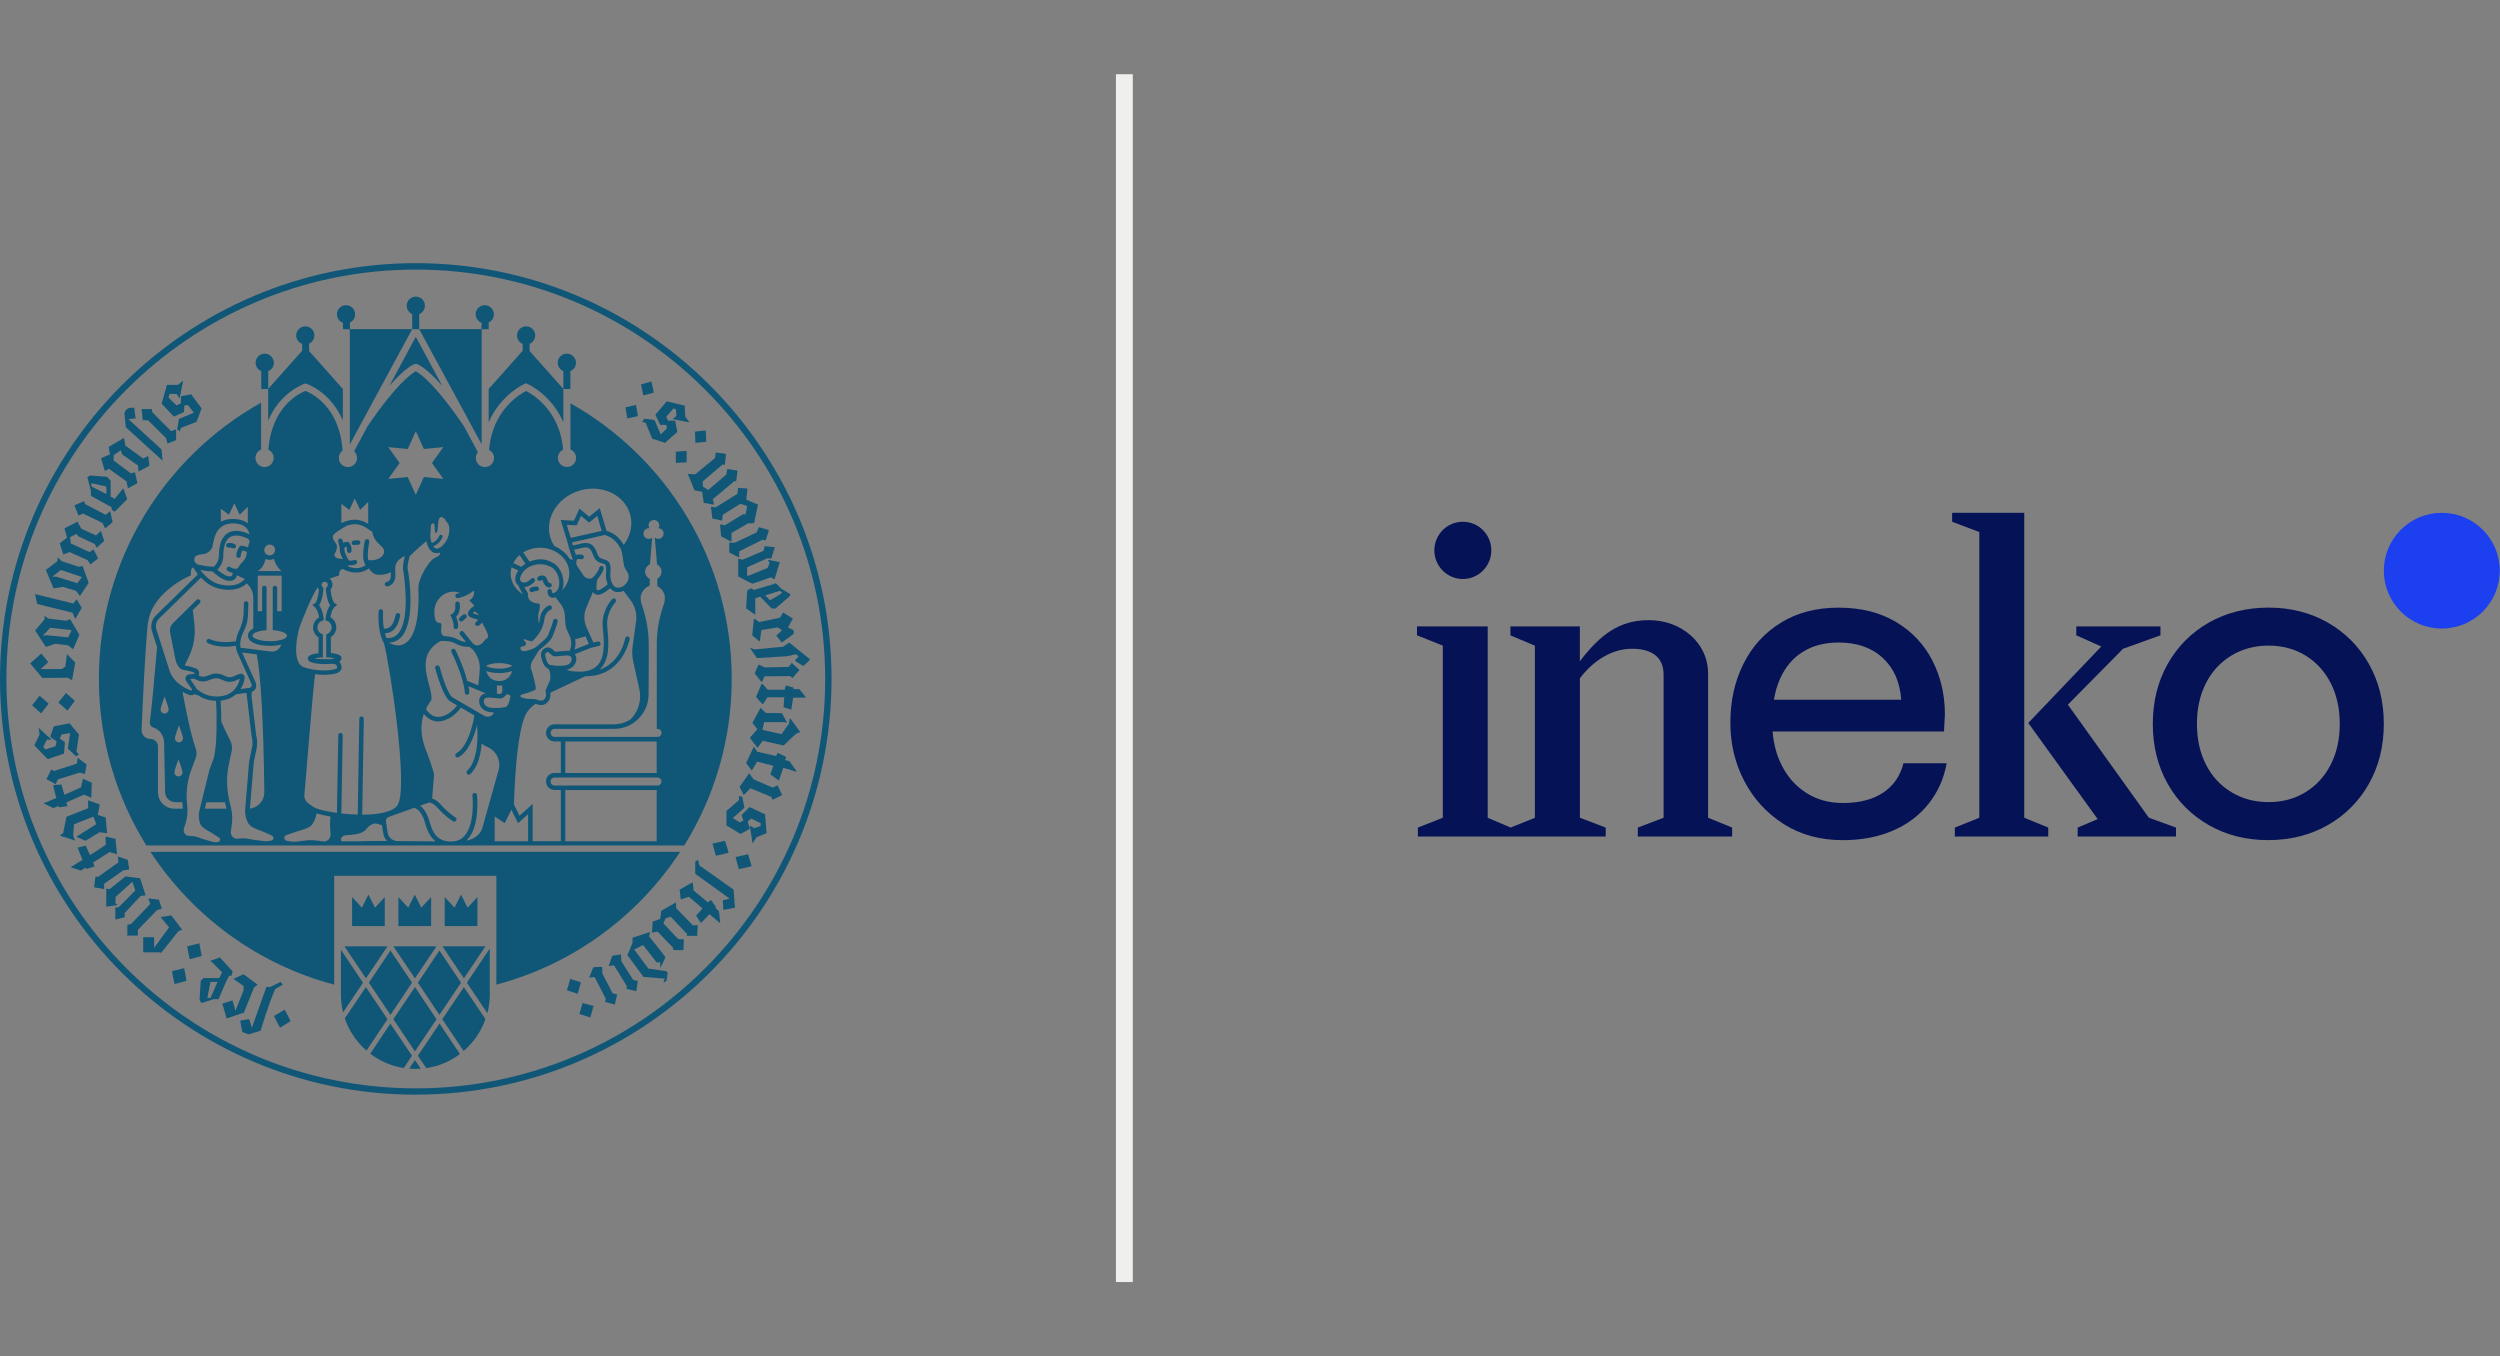 <svg width="741" height="402" viewBox="0 0 741 402" fill="none" xmlns="http://www.w3.org/2000/svg">
<rect x="0" y="0" width="741" height="402" fill="#808080" stroke="none"/>
<rect x="330.762" y="22" width="5" height="358" fill="#EFEFED"/>
<path d="M123.245 324.469C55.297 324.469 0 269.194 0 201.245C0 133.297 55.297 78 123.245 78C191.194 78 246.469 133.275 246.469 201.224C246.469 269.173 191.194 324.448 123.245 324.448M123.245 79.905C56.324 79.905 1.905 134.324 1.905 201.245C1.905 268.166 56.346 322.585 123.245 322.585C190.145 322.585 244.585 268.145 244.585 201.245C244.585 134.346 190.145 79.905 123.245 79.905Z" fill="#105677"/>
<path d="M143.797 96.518H142.769V97.546H143.797V96.518Z" fill="#105677"/>
<path d="M154.287 101.57C154.48 101.72 154.694 101.849 154.908 101.934V103.989L144.846 115.293V125.183C146.066 122.336 147.651 120.174 149.106 118.611C152.253 115.207 155.379 113.837 155.507 113.773L155.914 113.601L156.321 113.773C156.449 113.837 159.575 115.207 162.722 118.611C164.178 120.174 165.762 122.336 166.982 125.183V115.293L156.984 104.054V101.913C157.948 101.506 158.633 100.543 158.633 99.429C158.633 97.931 157.434 96.732 155.935 96.732C154.437 96.732 153.238 97.931 153.238 99.429C153.238 100.307 153.645 101.078 154.287 101.57Z" fill="#105677"/>
<path d="M142.769 127.26V114.501V97.546H124.251L142.769 131.712V127.26Z" fill="#105677"/>
<path d="M79.509 124.627C83.106 116.128 90.17 113.773 90.256 113.751L90.577 113.666L90.877 113.751C90.877 113.751 98.027 116.149 101.624 124.627V115.293L91.626 104.054V101.87C91.819 101.784 91.99 101.677 92.161 101.527C92.782 101.035 93.189 100.286 93.189 99.429C93.189 97.931 91.99 96.732 90.492 96.732C88.993 96.732 87.794 97.931 87.794 99.429C87.794 100.585 88.522 101.549 89.549 101.934V103.968L79.488 115.271V124.605L79.509 124.627Z" fill="#105677"/>
<path d="M115.41 114.372C120.206 108.913 122.582 107.993 122.924 107.886L123.395 107.843L123.545 107.886C123.909 107.993 126.285 108.913 131.081 114.372L123.245 99.836L115.41 114.372Z" fill="#105677"/>
<path d="M103.7 97.546V114.501V127.238V131.713L122.175 97.546H103.7V96.518H102.672V97.546H103.7Z" fill="#105677"/>
<path d="M66.643 206.062C66.643 206.062 66.706 206.062 66.748 206.041C66.727 206.041 66.685 206.041 66.643 206.062Z" fill="#105677"/>
<path d="M68.783 205.119C68.783 205.119 68.868 205.077 68.889 205.034C68.847 205.056 68.804 205.077 68.783 205.119Z" fill="#105677"/>
<path d="M105.262 93.157C105.262 91.68 104.064 90.46 102.565 90.46C101.067 90.46 99.868 91.658 99.868 93.157C99.868 94.313 100.617 95.298 101.645 95.683V97.567H103.721V95.597C104.642 95.169 105.262 94.249 105.262 93.178" fill="#105677"/>
<path d="M146.387 93.157C146.387 91.68 145.188 90.46 143.69 90.46C142.191 90.46 140.992 91.658 140.992 93.157C140.992 94.313 141.741 95.298 142.769 95.683V97.567H144.846V95.597C145.766 95.169 146.387 94.249 146.387 93.178" fill="#105677"/>
<path d="M81.157 107.522C81.157 106.044 79.959 104.824 78.46 104.824C76.962 104.824 75.763 106.023 75.763 107.522C75.763 108.635 76.448 109.598 77.433 110.005V115.293H79.509V110.005C80.494 109.598 81.179 108.635 81.179 107.522" fill="#105677"/>
<path d="M125.942 90.609C125.942 89.132 124.743 87.912 123.244 87.912C121.746 87.912 120.547 89.111 120.547 90.609C120.547 91.722 121.232 92.664 122.174 93.093V97.567H124.25V93.114C125.235 92.707 125.942 91.744 125.942 90.609Z" fill="#105677"/>
<path d="M170.707 107.522C170.707 106.044 169.508 104.824 168.009 104.824C166.511 104.824 165.312 106.023 165.312 107.522C165.312 108.635 165.997 109.598 166.982 110.005V115.293H169.058V110.005C170.043 109.598 170.728 108.635 170.728 107.522" fill="#105677"/>
<path d="M134.441 185.768C134.441 186.131 134.698 186.453 135.084 186.474H135.126C135.49 186.474 135.769 186.196 135.79 185.832C135.854 184.654 135.469 183.455 135.191 182.792C136.668 181.443 136.282 178.981 136.261 178.853C136.197 178.489 135.854 178.232 135.49 178.296C135.126 178.36 134.869 178.703 134.934 179.067C134.934 179.067 135.255 181.25 134.013 181.978L133.457 182.299L133.756 182.856C133.756 182.856 134.527 184.355 134.441 185.725" fill="#105677"/>
<path d="M104.471 161.405C104.621 161.534 104.835 161.577 105.027 161.534C105.413 161.448 105.927 161.469 106.076 161.491C106.44 161.512 106.761 161.255 106.804 160.891C106.847 160.528 106.569 160.185 106.205 160.164C106.119 160.164 105.391 160.099 104.728 160.249C104.364 160.335 104.128 160.699 104.214 161.041C104.257 161.191 104.342 161.341 104.449 161.427" fill="#105677"/>
<path d="M69.639 161.298C69.639 161.298 68.762 160.806 67.606 160.956C67.242 160.998 66.985 161.32 67.006 161.705C67.049 162.069 67.391 162.326 67.755 162.304C68.462 162.24 68.933 162.476 68.954 162.476C69.061 162.54 69.168 162.561 69.275 162.561C69.511 162.561 69.725 162.433 69.853 162.24C70.046 161.919 69.939 161.512 69.618 161.32" fill="#105677"/>
<path d="M159.082 173.822C158.204 173.822 157.412 174.164 157.305 174.207C156.984 174.357 156.813 174.764 156.963 175.106C157.07 175.363 157.327 175.513 157.583 175.513C157.669 175.513 157.776 175.513 157.862 175.449C157.862 175.449 158.483 175.171 159.082 175.171C159.446 175.171 159.746 174.871 159.746 174.507C159.746 174.143 159.446 173.843 159.082 173.843" fill="#105677"/>
<path d="M136.304 184.076C136.433 184.183 136.583 184.226 136.732 184.226C136.925 184.226 137.118 184.14 137.246 183.969C137.482 183.669 137.91 183.37 138.038 183.284C138.338 183.091 138.445 182.663 138.231 182.364C138.038 182.042 137.61 181.957 137.311 182.171C137.246 182.214 136.625 182.62 136.197 183.134C135.962 183.413 136.005 183.841 136.283 184.076" fill="#105677"/>
<path d="M162.743 174.164C162.871 174.164 163 174.164 163.107 174.1C163.449 173.972 163.642 173.586 163.514 173.244C163.407 172.944 163.086 172.751 162.764 172.794C162.657 172.709 162.379 172.387 162.122 171.617C161.908 171.017 161.523 170.76 161.223 170.653C160.474 170.375 159.682 170.825 159.532 170.932C159.211 171.124 159.125 171.531 159.318 171.852C159.51 172.173 159.917 172.259 160.238 172.066C160.431 171.959 160.688 171.874 160.773 171.917C160.773 171.917 160.795 171.959 160.838 172.045C161.03 172.623 161.459 173.651 162.208 174.014C162.379 174.1 162.55 174.143 162.722 174.143" fill="#105677"/>
<path d="M145.167 294.776V281.161L138.38 291.266L144.46 300.321C144.931 298.544 145.167 296.682 145.167 294.776Z" fill="#105677"/>
<path d="M143.903 302.098L137.503 292.572L131.102 302.098L137.417 311.518C140.328 309.013 142.576 305.78 143.882 302.077L143.903 302.098Z" fill="#105677"/>
<path d="M123.866 291.266L130.245 300.814L136.646 291.266L130.245 281.739L123.866 291.266Z" fill="#105677"/>
<path d="M137.503 289.981L143.882 280.497H131.145L137.503 289.981Z" fill="#105677"/>
<path d="M116.588 302.098L122.989 311.625L129.39 302.098L122.989 292.572L116.588 302.098Z" fill="#105677"/>
<path d="M124.701 316.762L122.988 314.193L121.275 316.741C121.875 316.784 122.496 316.827 123.095 316.827C123.63 316.827 124.165 316.805 124.701 316.762Z" fill="#105677"/>
<path d="M109.737 312.309C112.584 314.493 115.988 315.992 119.67 316.57L122.111 312.93L115.71 303.404L109.715 312.331L109.737 312.309Z" fill="#105677"/>
<path d="M136.325 312.417L130.267 303.382L123.866 312.909L126.328 316.591C130.031 316.056 133.456 314.579 136.325 312.417Z" fill="#105677"/>
<path d="M122.988 289.981L129.368 280.497H116.608L122.988 289.981Z" fill="#105677"/>
<path d="M108.624 311.389L114.853 302.098L108.452 292.572L102.201 301.863C103.464 305.588 105.712 308.863 108.602 311.389" fill="#105677"/>
<path d="M109.33 291.266L115.731 300.814L122.132 291.266L115.731 281.739L109.33 291.266Z" fill="#105677"/>
<path d="M108.474 289.981L114.853 280.497H102.094L108.474 289.981Z" fill="#105677"/>
<path d="M101.045 294.755C101.045 296.596 101.281 298.373 101.688 300.064L107.596 291.266L101.045 281.504V294.755Z" fill="#105677"/>
<path d="M44.593 252.496C57.116 271.592 76.405 285.871 99.055 291.844V259.582H147.115V291.844C169.765 285.849 189.075 271.592 201.577 252.496H44.593Z" fill="#105677"/>
<path d="M202.818 250.591C211.723 236.247 216.883 219.335 216.883 201.224C216.883 166.158 197.616 135.609 169.079 119.531V133.232C170.064 133.639 170.749 134.603 170.749 135.716C170.749 137.214 169.55 138.413 168.051 138.413C166.553 138.413 165.354 137.214 165.354 135.716C165.354 134.624 165.996 133.703 166.917 133.275C165.91 121.651 157.904 116.877 155.934 115.892C153.986 116.877 145.937 121.672 144.952 133.339C145.83 133.789 146.429 134.688 146.429 135.737C146.429 137.236 145.23 138.435 143.732 138.435C142.233 138.435 141.035 137.236 141.035 135.737C141.035 135.074 141.27 134.495 141.655 134.025L137.524 126.36C129.025 113.794 124.422 110.668 123.245 110.026C122.067 110.668 117.443 113.815 108.965 126.318L104.962 133.768C105.497 134.26 105.818 134.966 105.818 135.737C105.818 137.236 104.62 138.435 103.121 138.435C101.623 138.435 100.424 137.236 100.424 135.737C100.424 134.838 100.873 134.046 101.537 133.554C100.681 120.516 92.31 116.556 90.533 115.871C88.778 116.556 80.493 120.452 79.551 133.297C80.472 133.725 81.114 134.645 81.114 135.737C81.114 137.236 79.915 138.435 78.416 138.435C76.918 138.435 75.719 137.236 75.719 135.737C75.719 134.624 76.404 133.661 77.389 133.254V119.36C48.702 135.395 29.307 166.029 29.307 201.224C29.307 219.356 34.466 236.269 43.372 250.591H202.796H202.818ZM53.048 220.02C52.384 220.02 51.849 219.485 51.849 218.821C51.849 218.158 53.048 214.989 53.048 214.989C53.048 214.989 54.247 218.158 54.247 218.821C54.247 219.485 53.712 220.02 53.048 220.02ZM54.097 228.926C54.097 229.589 53.562 230.125 52.898 230.125C52.234 230.125 51.699 229.589 51.699 228.926C51.699 228.262 52.898 225.094 52.898 225.094C52.898 225.094 54.097 228.262 54.097 228.926ZM64.651 249.606H63.859L63.773 249.627C63.538 249.627 63.324 249.606 63.11 249.542L59.749 248.578C58.807 248.129 57.801 247.85 56.752 247.786L55.938 247.743C54.889 247.679 54.183 246.587 54.525 245.517L54.996 244.04C55.446 242.627 55.617 241.15 55.553 239.673C55.553 239.544 55.553 239.394 55.531 239.266L55.403 237.767C55.103 234.428 55.596 231.088 56.773 227.962L57.993 224.73C58.336 223.873 58.357 222.932 58.057 222.054C56.409 217.237 54.932 209.573 54.097 205.077C54.889 205.527 55.531 205.762 55.767 205.848C56.024 206.019 56.323 206.084 56.623 206.084C56.966 206.084 57.308 205.977 57.587 205.762L58.636 206.062C60.091 207.025 61.868 207.689 64.03 207.732C64.052 208.374 64.116 209.316 64.159 210.472C64.159 210.708 64.159 210.986 64.18 211.243C64.18 211.307 64.18 211.371 64.18 211.436C64.18 211.714 64.18 211.971 64.18 212.249C64.18 212.87 64.18 213.533 64.18 214.197C64.201 217.836 64.052 222.032 63.345 224.751L62.082 228.112L59.727 237.746L59.256 239.651L59.106 240.272C58.807 241.578 58.871 242.948 59.342 244.19C59.791 245.41 61.889 246.309 62.938 246.994L64.929 248.257C65.507 248.621 65.251 249.542 64.566 249.563M56.366 201.288L57.223 201.181C57.223 201.181 57.437 201.181 57.522 201.181L59.042 201.823C59.834 202.059 60.691 202.037 61.483 201.759L62.981 201.224C63.752 200.946 64.566 200.988 65.336 201.288L66.535 201.802C67.52 202.209 68.654 202.209 69.639 201.802L71.095 201.181C70.624 203.279 69.082 206.447 64.18 206.447C61.633 206.447 59.642 205.398 58.164 204.071C58.122 203.879 58.036 203.707 57.908 203.536L56.345 201.288H56.366ZM60.712 239.694L61.183 237.789H66.685C66.685 237.789 66.685 237.874 66.706 237.917L67.113 239.565C67.113 239.565 67.113 239.651 67.134 239.694H60.691H60.712ZM80.429 249.178H80.3C79.829 249.285 79.337 249.328 78.866 249.328C78.545 249.328 78.245 249.328 77.924 249.263L75.205 248.921C74.906 248.899 74.627 248.814 74.349 248.749C73.642 248.578 72.893 248.471 72.165 248.471C71.866 248.471 71.587 248.471 71.287 248.514L70.388 248.6C70.388 248.6 70.281 248.6 70.217 248.6C69.104 248.6 68.248 247.529 68.419 246.352L68.676 244.639C68.933 242.991 68.89 241.3 68.526 239.673C68.526 239.523 68.483 239.373 68.44 239.223L68.076 237.767L68.034 237.575C67.134 233.914 67.07 230.082 67.862 226.378L68.676 222.546C68.89 221.54 68.74 220.47 68.269 219.549C67.263 217.644 66.385 215.739 65.593 213.919C65.593 211.286 65.465 208.974 65.379 207.689C67.434 207.475 68.911 206.726 69.96 205.784L73.064 205.356L74.306 215.974L74.563 218.136C74.884 219.271 74.927 220.47 74.691 221.626L73.942 225.179L73.856 225.586L72.957 236.397L72.679 239.673V239.737C72.551 241.257 72.872 242.755 73.6 244.061C74.328 245.346 76.811 245.988 78.117 246.566L80.557 247.636C81.285 247.936 81.157 249.006 80.386 249.156M74.563 205.163L74.67 205.099C74.67 205.099 74.82 204.992 74.906 204.949C75.612 204.478 76.233 203.943 75.805 202.359L71.758 193.41L76.083 193.945C77.282 199.511 78.117 214.197 78.352 234.77C78.352 236.076 77.86 237.318 76.939 238.26C76.169 239.052 75.162 239.544 74.071 239.673L75.227 225.843L76.04 221.968C76.318 220.641 76.276 219.228 75.933 217.944L74.584 206.662C74.584 206.126 74.584 205.634 74.584 205.206M107.424 249.349C105.861 249.349 104.684 249.37 104.299 249.37H101.366C101.216 249.306 101.13 249.22 101.087 249.071C101.002 248.771 101.13 248.343 101.301 248.15C101.794 247.615 102.222 247.551 103.271 247.508C103.592 247.508 103.956 247.465 104.341 247.422C107.317 247.08 108.066 246.395 108.816 245.474C108.923 245.346 109.051 245.196 109.201 245.046C109.8 244.447 110.828 243.868 111.813 244.168L113.226 244.575L113.568 246.801C113.654 247.743 114.082 248.6 114.703 249.242C112.305 249.242 109.543 249.285 107.424 249.306M119.776 249.306H117.743C117.743 249.306 117.614 249.263 117.529 249.263C116.844 249.22 116.201 248.899 115.73 248.428C115.259 247.957 114.938 247.337 114.874 246.652C114.874 246.652 114.51 244.425 114.403 243.505C114.253 242.413 115.067 242.199 115.944 241.878C116.415 241.706 119.776 240.507 122.816 239.416C124.251 240.015 124.893 241.128 125.471 242.391C125.642 242.755 125.792 243.269 125.963 243.868C126.456 245.517 127.184 247.893 129.132 249.392L119.734 249.306H119.776ZM120.847 168.834C120.654 167.656 121.147 165.794 121.446 164.831C123.309 162.989 125.171 161.384 126.37 160.399C126.413 160.592 126.456 160.784 126.52 160.998C127.205 163.439 128.489 163.953 129.453 163.953C129.538 163.953 129.624 163.953 129.71 163.953C129.967 163.931 130.224 163.846 130.459 163.76C130.395 165.002 129.474 164.959 128.575 165.516C127.376 166.222 123.908 171.103 124.015 174.507C124.122 177.911 124.486 189.706 118.942 191.184C118.642 191.269 118.321 191.291 118.021 191.291C116.972 191.291 115.987 190.863 115.238 190.477C116.672 190.456 117.893 189.921 118.877 188.893C123.202 184.355 121.318 171.36 120.89 168.812M133.799 193.217C133.799 193.217 137.417 200.496 137.781 205.291C137.802 205.655 138.102 205.912 138.444 205.912H138.487C138.851 205.891 139.129 205.548 139.108 205.184C139.065 204.606 138.979 203.986 138.851 203.386L143.946 205.484C143.582 205.57 143.154 205.72 142.811 206.019C142.34 206.426 142.062 206.983 142.019 207.668C141.934 209.188 143.047 210.622 144.652 210.965C145.209 211.072 145.787 211.136 146.408 211.179C146.258 211.564 146.001 211.885 145.659 212.121C145.016 212.527 144.181 212.549 143.518 212.163C140.906 210.643 135.533 207.539 134.098 206.683C132.942 205.998 131.187 201.031 130.309 197.713C130.202 197.371 129.838 197.135 129.474 197.242C129.11 197.349 128.896 197.713 129.003 198.077C129.389 199.49 131.38 206.64 133.413 207.86C133.82 208.117 134.591 208.545 135.49 209.081C134.719 210.065 132.9 212.078 130.459 212.463C128.34 212.784 126.927 211.243 126.242 210.172C127.012 208.545 127.847 207.539 127.847 207.539C128.532 203.664 122.281 194.909 130.245 190.199L130.63 189.985C131.915 189.921 133.585 189.985 134.89 190.691C136.475 191.548 137.716 191.719 138.466 191.719C138.701 191.719 138.894 191.719 139.044 191.697C139.536 192.019 140.242 192.447 140.863 193.474C142.083 195.465 142.362 197.242 142.148 199.361L141.762 203.151L138.701 201.888C138.701 201.888 138.573 201.866 138.508 201.866C137.374 197.456 135.126 192.896 134.997 192.661C134.826 192.318 134.419 192.19 134.098 192.361C133.777 192.532 133.627 192.939 133.799 193.26M148.163 201.845H147.757C145.98 201.845 144.481 200.582 144.139 198.89C145.145 199.297 146.536 199.49 147.949 199.49C149.362 199.49 150.754 199.297 151.76 198.89C151.417 200.582 149.94 201.845 148.142 201.845M148.87 203.129V205.227C148.656 205.42 148.399 205.655 148.313 205.698C148.27 205.698 148.206 205.698 148.121 205.698C147.971 205.677 147.821 205.655 147.585 205.634C147.5 205.634 147.393 205.634 147.286 205.634V203.193C147.435 203.193 147.585 203.193 147.757 203.193H148.163C148.399 203.193 148.634 203.193 148.87 203.151M144.738 206.747C144.738 206.747 144.845 206.747 144.888 206.747C144.888 206.747 146.536 206.897 147.521 206.961C147.692 206.961 147.821 206.983 147.928 207.004C148.741 207.133 149.041 206.94 150.026 205.998C150.261 205.784 150.411 205.762 150.518 205.784C150.818 205.805 151.118 206.062 151.31 206.255C151.139 207.603 150.604 209.423 149.812 209.573C147.5 210.023 145.894 209.873 144.952 209.659C144.01 209.445 143.325 208.631 143.389 207.775C143.389 207.454 143.518 207.218 143.689 207.068C143.989 206.811 144.46 206.769 144.759 206.769M138.123 249.22C138.316 249.049 138.487 248.899 138.658 248.707C142.319 244.618 141.42 235.99 141.377 235.626C141.334 235.263 141.013 235.006 140.628 235.027C140.264 235.048 140.007 235.391 140.028 235.755C140.028 235.841 140.906 244.147 137.652 247.786C136.732 248.814 135.575 249.328 134.141 249.413H132.964C128.96 249.028 128.04 245.966 127.291 243.462C127.098 242.819 126.927 242.284 126.713 241.835C126.199 240.7 125.599 239.608 124.529 238.816C125.642 238.409 126.606 238.088 127.226 237.853C127.869 237.938 128.661 238.281 129.496 239.223C132.022 242.07 134.184 243.355 134.291 243.419C134.398 243.483 134.526 243.505 134.634 243.505C134.869 243.505 135.083 243.376 135.212 243.183C135.404 242.862 135.297 242.456 134.976 242.263C134.976 242.263 132.899 241.021 130.502 238.345C129.688 237.425 128.853 236.932 128.083 236.675L128.661 229.589C128.661 228.883 126.841 223.874 126.841 223.874C125.642 220.855 124.55 217.922 125.021 214.133C125.128 213.234 125.364 212.356 125.621 211.585C126.499 212.677 127.89 213.833 129.838 213.833C130.095 213.833 130.373 213.833 130.652 213.769C133.713 213.277 135.832 210.836 136.646 209.744C137.909 210.494 139.343 211.328 140.606 212.056C140.606 212.056 140.606 212.099 140.606 212.121C140.606 212.206 139.193 221.112 135.297 223.253C134.976 223.424 134.848 223.852 135.019 224.152C135.147 224.387 135.361 224.494 135.618 224.494C135.725 224.494 135.832 224.473 135.939 224.409C139.001 222.739 140.628 217.922 141.398 214.882C141.398 214.946 141.398 215.011 141.398 215.075C141.398 215.075 141.441 215.439 141.463 215.995L141.505 216.68C141.613 219.571 141.441 225.565 138.487 228.455C138.23 228.712 138.209 229.14 138.487 229.397C138.615 229.525 138.787 229.611 138.958 229.611C139.129 229.611 139.3 229.547 139.429 229.418C141.741 227.17 142.533 223.445 142.769 220.32C143.175 220.748 143.689 221.09 144.246 221.305C147.221 222.439 148.741 225.736 147.65 228.712L142.94 245.517C142.255 247.444 140.628 248.707 138.144 249.178M156.534 249.349H146.622V242.006L149.598 243.997L150.904 241.364L151.589 240.015L152.252 241.364L153.558 243.997L156.534 241.321V249.349ZM194.64 249.349H167.559V234.171H194.64V249.349ZM196.053 231.666C196.053 231.794 196.01 231.923 195.989 232.03C195.967 232.116 195.903 232.201 195.86 232.287C195.86 232.308 195.817 232.351 195.796 232.372C195.753 232.437 195.689 232.479 195.625 232.544C195.582 232.587 195.518 232.629 195.453 232.672C195.411 232.672 195.368 232.736 195.304 232.736C195.175 232.779 195.047 232.822 194.897 232.822H164.348C163.705 232.822 163.192 232.308 163.192 231.666V231.623C163.192 230.981 163.705 230.467 164.348 230.467H194.897C195.047 230.467 195.175 230.489 195.304 230.531C195.346 230.531 195.411 230.574 195.453 230.617C195.518 230.638 195.582 230.681 195.625 230.724C195.689 230.767 195.732 230.831 195.796 230.895C195.796 230.917 195.839 230.96 195.86 231.002C195.903 231.088 195.967 231.152 195.989 231.259C196.01 231.366 196.053 231.495 196.053 231.623V231.666ZM167.559 219.785H194.64V229.118H167.559V219.785ZM191.215 169.455C191.215 168.47 191.814 167.635 192.649 167.25L193.313 159.35C193.034 159.586 192.692 159.735 192.306 159.735C191.429 159.735 190.722 159.029 190.722 158.151C190.722 157.274 191.429 156.567 192.306 156.567C192.371 156.567 192.435 156.567 192.499 156.567C192.349 156.332 192.242 156.032 192.242 155.711C192.242 154.833 192.949 154.127 193.826 154.127C194.704 154.127 195.411 154.833 195.411 155.711C195.411 156.01 195.325 156.31 195.175 156.546C196.031 156.588 196.695 157.274 196.695 158.13C196.695 158.986 195.989 159.714 195.111 159.714C194.704 159.714 194.362 159.564 194.083 159.307L194.747 167.292C195.539 167.699 196.074 168.491 196.074 169.433C196.074 170.375 195.56 171.124 194.833 171.531V173.736C196.138 174.378 197.059 175.856 197.059 176.99C197.059 178.489 196.931 178.553 196.353 180.308C195.218 183.819 194.661 187.501 194.661 191.184V216.038H194.918C195.56 216.038 196.074 216.552 196.074 217.194V217.258C196.074 217.901 195.56 218.414 194.918 218.414H164.369C163.727 218.414 163.213 217.901 163.213 217.258V217.194C163.213 216.552 163.727 216.038 164.369 216.038H182.009C187.64 216.038 192.221 211.478 192.242 205.848L192.285 198.141V191.184C192.285 187.501 191.728 183.841 190.594 180.33C190.016 178.574 189.887 178.425 189.887 177.012C189.887 175.813 191.043 174.1 192.585 173.586V171.617C191.793 171.21 191.215 170.397 191.215 169.455ZM188.56 183.905L187.511 191.569C187.297 193.11 187.361 194.673 187.704 196.172L189.502 204.221C190.059 206.726 189.609 209.359 188.239 211.543C187.875 212.142 187.425 212.72 186.933 213.191C185.52 214.133 183.808 214.69 181.988 214.69H164.348C162.956 214.69 161.843 215.824 161.843 217.194V217.258C161.843 218.629 162.956 219.763 164.348 219.763H166.232V229.097H164.348C162.956 229.097 161.843 230.21 161.843 231.602V231.645C161.843 233.036 162.956 234.149 164.348 234.149H166.232V249.328H157.883V238.281L155.656 240.293L153.986 241.792L152.787 239.394L152.338 238.474C152.616 229.461 153.387 217.301 155.656 212.142C156.17 210.943 157.026 209.916 158.054 209.123L158.739 208.61C158.889 208.652 159.681 208.974 160.302 208.995C161.565 209.016 162.571 208.224 163.02 206.876C163.192 206.362 163.192 205.805 163.127 205.313L173.446 200.453H173.575C184.6 200.453 186.612 189.535 186.633 189.407C186.698 189.043 186.441 188.7 186.077 188.636C185.713 188.572 185.37 188.829 185.306 189.193C185.242 189.535 184 196.322 177.706 198.484C177.749 198.441 177.792 198.42 177.835 198.377C180.853 195.465 180.404 190.285 180.083 186.859C180.018 186.153 179.975 185.532 179.954 185.04C179.847 181.272 182.395 178.51 182.416 178.489C182.651 178.21 182.651 177.804 182.395 177.547C182.116 177.29 181.71 177.311 181.431 177.568C181.324 177.697 178.498 180.737 178.605 185.082C178.605 185.618 178.67 186.26 178.755 186.988C179.034 190.156 179.462 194.93 176.914 197.392C175.394 198.848 172.954 199.383 169.614 198.933C169.55 198.933 169.464 198.933 169.4 198.933L168.137 198.634L168.201 198.441C169.785 198.077 170.899 196.664 170.813 195.144C170.791 194.673 170.62 194.245 170.385 193.902L175.094 192.04L177.514 191.441C177.878 191.355 178.092 190.991 177.985 190.627C177.899 190.263 177.535 190.049 177.171 190.135L175.887 190.456L173.874 186.024C173.018 184.14 172.975 181.957 173.81 180.052L175.758 175.449C175.887 175.706 176.058 175.92 176.293 176.07C176.55 176.22 176.85 176.305 177.171 176.305C178.092 176.305 179.29 175.663 180.853 174.336C181.11 174.635 181.388 174.914 181.731 175.106C182.116 175.342 182.609 175.513 183.229 175.513C183.7 175.513 184.236 175.406 184.835 175.149L186.912 177.932C188.196 179.623 188.774 181.743 188.581 183.862M157.433 198.591C157.133 197.542 157.369 196.407 158.032 195.551L159.724 192.768C159.724 192.768 159.938 192.618 160.023 192.532C160.387 192.19 160.773 191.89 161.137 191.59C162.014 190.863 162.913 190.113 163.534 189.107C163.791 188.722 165.097 185.254 165.29 184.226C165.354 183.862 165.118 183.498 164.754 183.434C164.391 183.37 164.048 183.605 163.962 183.969C163.791 184.868 162.549 188.101 162.4 188.401C161.886 189.236 161.115 189.878 160.302 190.563C159.916 190.863 159.51 191.205 159.124 191.569C158.332 192.297 156.47 192.875 155.421 193.003C155.228 193.025 154.928 193.003 154.457 192.661C154.222 192.468 154.2 192.04 154.286 191.869C154.393 191.676 154.736 191.612 154.992 191.569C155.292 191.526 155.806 191.419 155.892 190.863C155.956 190.37 155.528 190.028 155.228 189.771C155.185 189.728 155.142 189.599 155.142 189.557C155.228 189.385 155.656 189.557 155.72 189.557L157.283 190.049C157.519 190.113 157.775 190.049 157.947 189.899C157.99 189.856 159.06 188.85 160.023 187.352C160.644 186.388 161.222 184.804 161.308 183.798C161.522 181.443 163.085 180.779 163.17 180.737C163.513 180.608 163.684 180.201 163.556 179.859C163.427 179.516 163.02 179.345 162.678 179.474C162.571 179.495 160.259 180.437 159.981 183.669C159.981 183.969 159.852 184.376 159.702 184.804C159.638 183.862 159.338 182.77 159.745 181.315C160.323 179.259 159.831 178.917 159.766 178.895H159.659C159.659 178.895 159.51 178.895 159.402 178.874H159.338C159.338 178.874 159.231 178.874 159.188 178.853C159.146 178.853 159.081 178.853 159.039 178.831C158.996 178.831 158.953 178.831 158.91 178.81C158.846 178.81 158.76 178.788 158.696 178.767C158.675 178.767 158.632 178.767 158.589 178.746C158.503 178.724 158.418 178.703 158.311 178.66C158.268 178.66 158.225 178.639 158.204 178.617C158.097 178.574 158.011 178.553 157.904 178.489C157.754 178.425 157.604 178.36 157.454 178.275C157.305 178.189 157.176 178.082 157.09 177.975C157.048 177.932 157.026 177.889 156.983 177.847C156.941 177.782 156.876 177.697 156.812 177.632C156.769 177.568 156.748 177.483 156.705 177.397C156.705 177.354 156.662 177.311 156.641 177.268C156.598 177.161 156.577 177.054 156.555 176.947C156.427 176.348 156.512 175.834 156.512 175.834C156.277 175.577 155.763 174.614 155.442 174.014C157.048 173.929 158.332 172.516 158.418 172.452C158.675 172.173 158.632 171.745 158.375 171.51C158.097 171.253 157.668 171.274 157.433 171.553C157.433 171.553 155.934 173.18 154.65 172.516C154.35 172.345 154.2 172.109 154.158 171.767C154.072 170.825 154.864 169.455 155.977 168.598C157.497 167.421 160.323 166.543 163.256 167.999C164.819 168.77 165.932 171.103 165.761 173.201C165.696 173.993 165.397 175.363 164.005 175.813C163.877 175.856 163.791 175.834 163.77 175.813C163.705 175.749 163.62 175.47 163.598 175.256C163.598 174.892 163.299 174.593 162.935 174.593C162.571 174.593 162.271 174.892 162.271 175.256C162.271 175.449 162.314 176.391 162.978 176.905C163.17 177.033 163.449 177.183 163.834 177.183C164.005 177.183 164.198 177.14 164.412 177.097C164.476 177.097 164.562 177.033 164.626 176.99L165.183 177.718L166.253 179.131C166.895 180.009 167.302 181.036 167.388 182.107L167.58 184.783C167.623 185.532 167.816 186.26 168.137 186.945L168.865 188.508C169.057 188.936 169.186 189.407 169.25 189.856C169.4 190.67 169.314 191.505 169.057 192.297C168.972 192.532 168.886 192.746 168.779 192.96C168.565 192.918 168.33 192.896 168.137 192.896C168.051 192.896 167.987 192.896 167.944 192.896H167.88C167.88 192.896 166.253 193.068 165.311 193.11C165.097 193.11 164.904 193.153 164.733 193.175C164.69 193.175 164.626 193.175 164.583 193.175C164.433 193.11 163.962 192.661 163.791 192.49C163.277 191.997 162.764 191.89 162.421 191.89C162.207 191.89 162.014 191.933 161.822 191.997C160.794 192.34 160.152 193.474 160.387 194.587C160.666 196.043 161.286 197.841 162.635 198.291C162.635 198.312 162.635 198.355 162.678 198.398C163.17 199.319 163.299 201.074 162.871 202.016C162.335 203.193 161.672 204.649 161.672 204.671C161.672 204.671 161.672 204.692 161.672 204.735C161.736 204.97 161.971 205.741 161.822 206.319C161.822 206.362 161.822 206.405 161.822 206.426C161.629 206.961 161.244 207.646 160.366 207.646C160.28 207.646 160.195 207.646 160.109 207.646C159.938 207.646 159.745 207.582 159.531 207.496C159.424 207.454 159.103 207.347 158.782 207.261C158.054 207.133 156.662 207.154 156.662 207.154C156.363 207.154 156.063 207.111 155.763 207.025L154.564 206.726C154.136 206.619 154.136 206.019 154.543 205.891C154.543 205.891 158.268 204.949 158.76 204.307C159.017 203.964 158.139 200.667 157.561 198.612M169.443 195.273C169.486 196.15 168.822 196.964 167.88 197.156C166.938 197.371 165.332 197.52 163.02 197.071C162.442 196.964 161.907 195.915 161.608 194.331C161.522 193.881 161.757 193.431 162.143 193.303C162.207 193.303 162.271 193.282 162.335 193.282C162.464 193.282 162.614 193.324 162.785 193.496C163.77 194.438 164.048 194.63 164.883 194.523C164.99 194.523 165.118 194.48 165.29 194.48C166.274 194.438 167.923 194.266 167.923 194.266C168.137 194.266 168.779 194.266 169.122 194.566C169.314 194.737 169.421 194.951 169.421 195.273M178.67 158.686L179.29 158.558C180.275 159.008 182.116 159.243 183.936 162.583C183.936 162.583 183.936 162.625 183.957 162.647C184.535 163.717 184.557 165.58 184.942 167.464C185.349 169.348 186.569 169.54 186.312 171.446C186.184 172.387 185.456 173.158 184.857 173.651C183.85 174.25 182.994 174.378 182.352 173.993C181.324 173.394 180.832 171.595 180.917 170.204C181.174 166.95 180.682 166.286 179.076 165.815C179.076 165.815 179.055 165.815 179.034 165.815C178.862 165.751 178.691 165.708 178.498 165.644C177.492 165.28 177.321 164.831 177 163.974C176.764 163.375 176.486 162.625 175.844 161.876C174.645 160.506 172.847 160.956 171.262 161.341C170.727 161.469 170.235 161.598 169.785 161.641C169.7 161.32 169.614 161.02 169.55 160.763L178.67 158.708V158.686ZM169.186 159.457L167.987 155.561L170.92 155.732L172.204 152.885L174.602 154.897L177.043 152.906L178.348 157.359L170.856 159.05L169.143 159.436L169.186 159.457ZM178.605 167.828C178.284 167.635 177.878 167.763 177.706 168.085C177.642 168.17 177.621 168.277 177.621 168.384C177.535 168.663 177.085 169.669 176.336 170.525L176.122 170.76C175.865 171.039 175.565 171.274 175.244 171.467C175.223 171.467 175.18 171.467 175.159 171.467C175.009 171.488 174.838 171.51 174.688 171.51C174.024 171.51 173.36 171.167 172.975 170.589L171.477 168.384C170.92 167.571 170.663 167.185 170.877 166.329C170.877 166.265 170.899 166.179 170.92 166.094L171.006 165.794C171.006 165.794 171.155 165.794 171.241 165.751C171.241 165.751 171.626 165.58 172.204 165.751C172.568 165.858 172.932 165.644 173.039 165.301C173.146 164.959 172.954 164.574 172.59 164.467C171.648 164.188 170.963 164.424 170.706 164.509C170.556 164.038 170.363 163.482 170.192 162.904C170.663 162.84 171.134 162.733 171.605 162.604C173.168 162.219 174.238 162.005 174.838 162.711C175.351 163.289 175.544 163.867 175.758 164.402C176.015 165.087 176.293 165.815 177.085 166.372C177.342 166.565 177.663 166.714 178.07 166.864C178.306 166.928 178.498 166.993 178.691 167.057C179.547 167.292 179.804 167.357 179.612 170.075C179.547 171.06 179.697 172.195 180.125 173.18C177.663 175.299 177.021 174.935 177 174.935C176.636 174.7 176.7 173.094 177.128 171.595C178.263 170.397 178.884 168.919 178.926 168.513C178.969 168.234 178.841 167.913 178.584 167.785M170.47 189.492L173.553 188.615L174.559 190.841C174.559 190.841 174.495 190.863 174.452 190.884L170.299 192.532C170.599 191.548 170.663 190.499 170.47 189.492ZM171.926 145.371C178.477 143.508 185.113 146.655 186.762 152.414C187.661 155.582 186.869 158.879 184.878 161.512C183.165 158.579 181.346 157.916 180.254 157.509C180.083 157.445 179.847 157.359 179.761 157.316L179.676 157.017L178.348 152.542L177.77 150.616L176.208 151.879L174.624 153.163L173.104 151.879L171.755 150.744L171.027 152.35L170.128 154.341L168.116 154.234L166.189 154.105L166.745 155.968L167.944 159.864L168.265 160.934C168.544 162.197 169.357 164.659 169.7 165.644V165.751C169.7 165.751 169.635 165.901 169.614 165.965C169.357 165.858 169.122 165.751 168.865 165.644C167.837 163.996 166.253 162.69 164.348 161.876C163.791 161.063 163.363 160.164 163.085 159.179C161.436 153.42 165.418 147.233 171.969 145.371M160.066 162.347C164.862 162.347 168.736 165.751 168.736 169.968C168.736 171.874 167.923 173.608 166.617 174.935C166.831 174.443 166.959 173.907 167.002 173.308C167.067 172.537 166.981 171.681 166.745 170.846C166.745 170.782 166.724 170.739 166.724 170.675C166.724 170.675 166.703 170.632 166.703 170.611C166.617 170.311 166.51 170.011 166.36 169.712C166.36 169.69 166.36 169.669 166.36 169.647C165.803 168.427 164.947 167.335 163.791 166.779C163.748 166.779 163.684 166.736 163.62 166.714C162.614 166.115 161.436 165.772 160.216 165.772C159.552 165.772 158.867 165.858 158.204 166.051C158.075 166.094 157.947 166.136 157.818 166.179C157.519 166.265 157.24 166.35 156.962 166.479L155.078 163.739C156.491 162.861 158.204 162.347 160.066 162.347ZM154.008 164.531L155.742 167.078C155.506 167.228 155.271 167.378 155.078 167.528C154.885 167.678 154.714 167.828 154.521 168.02L152.145 166.886C152.595 165.987 153.237 165.194 154.008 164.531ZM151.653 168.149L153.622 169.091C153.044 169.947 152.659 170.932 152.723 171.874C152.787 172.58 153.13 173.158 153.687 173.544L153.794 173.907L153.836 174.014L153.879 174.122C154.222 174.807 154.671 175.62 155.014 176.177C152.809 174.807 151.353 172.559 151.353 169.99C151.353 169.369 151.439 168.748 151.61 168.17M147.949 196.557C150.219 196.557 151.524 197.092 151.803 197.371C151.503 197.649 150.219 198.184 147.949 198.184C145.68 198.184 144.396 197.649 144.096 197.371C144.396 197.092 145.68 196.557 147.949 196.557ZM141.398 181.743C141.634 181.914 141.827 182.128 141.976 182.364C141.741 182.278 141.484 182.192 141.184 182.107C140.885 182.021 140.392 181.871 140.135 181.764C140.285 181.529 140.456 181.336 140.628 181.186L141.42 181.743H141.398ZM136.346 175.727C135.854 175.877 135.554 175.941 135.533 175.941C135.169 175.984 134.912 176.327 134.976 176.712C135.019 177.054 135.297 177.29 135.64 177.29C135.661 177.29 135.704 177.29 135.725 177.29C135.832 177.29 138.123 176.905 140.478 175.042C140.499 175.278 140.778 177.14 139.108 177.932C139.236 178.125 140.392 179.281 140.392 179.281C140.478 179.366 140.542 179.474 140.606 179.581C140.05 179.88 139.215 180.437 138.765 181.464C138.637 181.743 138.637 182.042 138.765 182.299C139.065 182.92 139.9 183.156 140.799 183.413C141.099 183.498 141.548 183.627 141.741 183.734C141.655 183.884 141.398 184.14 141.142 184.312C140.82 184.526 140.735 184.933 140.927 185.232C141.056 185.446 141.27 185.532 141.505 185.532C141.634 185.532 141.762 185.511 141.869 185.446C141.998 185.361 142.533 184.997 142.854 184.504L143.454 185.618C143.454 185.618 145.166 188.572 144.545 189C143.625 189.664 143.154 190.52 142.662 190.841C142.405 191.012 142.019 191.312 141.484 191.312C141.077 191.312 140.606 191.119 140.05 190.584L137.417 187.287C137.181 186.988 136.753 186.945 136.475 187.18C136.175 187.416 136.154 187.823 136.368 188.122L138.123 190.306C137.524 190.263 136.646 190.049 135.511 189.45C134.312 188.829 132.964 188.593 131.743 188.55C131.743 188.55 131.743 188.55 131.701 188.55C130.566 188.251 130.716 186.667 130.78 186.238C130.994 184.911 130.78 184.569 129.967 184.569C128.811 184.569 128.618 182 128.811 180.373C129.046 178.382 130.866 175.363 134.591 175.363C135.083 175.363 135.661 175.534 136.325 175.706M131.979 154.169C132.771 155.068 133.114 155.518 133.178 156.481C133.221 157.231 133.071 158.515 132.814 159.179C132.514 160.014 132.022 160.763 131.508 161.362C131.508 161.384 131.465 161.427 131.422 161.448C131.23 161.641 131.058 161.812 130.866 161.962C130.673 162.133 130.502 162.262 130.309 162.347C130.052 162.476 129.817 162.583 129.603 162.604C129.581 162.604 129.538 162.604 129.496 162.604C129.025 162.604 128.661 162.304 128.404 161.898C130.309 161.277 131.123 159.329 131.165 159.222C131.273 158.943 131.165 158.644 130.866 158.558C130.609 158.451 130.309 158.558 130.202 158.858C130.202 158.858 129.881 159.607 129.217 160.228L129.025 160.399C128.725 160.635 128.382 160.827 127.954 160.956C127.933 160.849 127.89 160.763 127.869 160.656C127.74 160.228 127.676 159.821 127.612 159.457C127.612 159.329 127.569 159.2 127.569 159.093C127.569 158.965 127.548 158.858 127.548 158.793C127.548 158.793 127.548 158.644 127.548 158.601C127.548 158.558 127.548 158.537 127.548 158.537L127.74 155.732C127.74 155.732 127.826 155.133 128.318 155.133C128.811 155.133 128.811 155.796 128.811 155.796L128.918 157.809C128.918 157.809 129.046 157.959 129.196 157.959C129.431 157.959 129.774 157.573 129.838 155.582C129.881 154.448 130.074 153.805 130.309 153.484C130.459 153.313 130.609 153.227 130.78 153.227C131.187 153.227 131.679 153.656 132.086 154.127M120.847 133.083L123.245 127.816L125.642 133.083L131.401 132.526L128.04 137.236L131.401 141.945L125.642 141.389L123.245 146.655L120.847 141.389L115.088 141.945L118.449 137.236L115.088 132.526L120.847 133.083ZM101.173 149.331L103.571 151.129L105.155 147.747L106.739 151.129L109.137 148.796V155.261C109.137 155.261 107.36 154.041 105.155 154.041C102.95 154.041 101.173 155.068 101.173 155.068V149.353V149.331ZM100.424 157.295C101.13 156.803 101.922 156.289 102.779 155.818C103.399 155.604 104.234 155.368 105.176 155.368C106.91 155.368 108.409 156.332 108.409 156.353L110.336 157.637C110.828 160.249 112.112 160.891 113.29 162.155C114.489 163.396 113.761 165.173 111.599 165.837C111.021 166.008 110.485 166.072 110.036 166.072C109.693 166.072 109.394 166.051 109.115 165.987C108.923 165.002 108.987 162.904 109.458 160.592C109.522 160.228 109.308 159.864 108.923 159.8C108.559 159.735 108.216 159.971 108.131 160.335C107.809 161.94 107.253 165.259 108.045 166.928C108.131 167.164 108.238 167.378 108.345 167.571C107.51 168.106 106.611 168.406 105.626 168.406C104.641 168.406 103.806 168.127 103.207 167.913C103.25 167.763 103.314 167.614 103.357 167.464C103.549 167.506 103.763 167.549 104.02 167.549C104.406 167.549 104.898 167.485 105.433 167.25C105.776 167.121 105.968 166.736 105.818 166.372C105.69 166.029 105.283 165.858 104.941 165.987C104.534 166.136 104.213 166.201 103.977 166.201C103.549 166.201 103.399 166.051 103.378 166.051C102.907 165.344 102.308 163.996 102.201 163.653C102.094 163.289 102.072 162.711 102.051 162.347C102.179 162.24 102.372 162.069 102.629 161.983C102.757 162.219 102.907 162.625 102.843 163.203C102.821 163.567 103.078 163.889 103.464 163.931C103.828 163.953 104.149 163.696 104.192 163.332C104.341 161.726 103.506 160.891 103.399 160.784L103.207 160.592H102.928C102.479 160.592 102.072 160.72 101.751 160.891L101.537 160.099C101.451 159.757 101.066 159.543 100.702 159.628C100.359 159.735 100.124 160.099 100.231 160.463L100.681 162.176C100.681 162.476 100.681 163.375 100.895 164.017C100.98 164.317 101.28 165.002 101.623 165.687C100.788 165.623 99.888 165.558 99.439 165.109C98.54 164.231 99.739 164.038 99.867 162.133C99.953 160.956 98.668 160.399 98.668 159.286C98.668 158.708 98.604 158.472 100.381 157.252M100.552 170.611C100.552 170.611 100.274 168.919 101.43 168.727C101.516 168.727 101.623 168.684 101.751 168.705C101.751 168.705 101.751 168.705 101.794 168.727C101.794 168.727 101.815 168.727 101.837 168.748C101.879 168.748 101.922 168.791 101.986 168.812C101.986 168.812 102.029 168.834 102.051 168.855C102.136 168.898 102.222 168.941 102.308 168.984C102.329 168.984 102.35 169.005 102.372 169.026C102.5 169.069 102.65 169.133 102.8 169.198C102.843 169.198 102.886 169.198 102.928 169.241C103.057 169.283 103.185 169.326 103.314 169.369C103.378 169.369 103.442 169.39 103.506 169.412C103.635 169.455 103.806 169.476 103.956 169.519C103.999 169.519 104.063 169.54 104.127 169.562C104.341 169.604 104.555 169.647 104.791 169.669C104.834 169.669 104.877 169.669 104.919 169.669C105.112 169.669 105.305 169.69 105.497 169.69C105.519 169.69 105.562 169.69 105.604 169.69C105.711 169.69 105.797 169.69 105.904 169.69H106.011C106.204 169.69 106.397 169.669 106.589 169.626C106.632 169.626 106.675 169.626 106.739 169.604C106.889 169.583 107.06 169.54 107.21 169.497C107.253 169.497 107.317 169.497 107.36 169.455C107.553 169.412 107.767 169.326 107.959 169.241C108.002 169.241 108.024 169.219 108.066 169.198C108.238 169.133 108.409 169.048 108.58 168.941C108.644 168.919 108.687 168.877 108.751 168.855C108.965 168.748 109.158 168.598 109.372 168.47C109.372 168.47 109.372 168.47 109.372 168.513C109.372 168.513 109.394 168.555 109.415 168.577C109.415 168.577 109.415 168.62 109.458 168.641C109.458 168.684 109.501 168.705 109.543 168.77C109.586 168.834 109.629 168.898 109.693 168.962C110.1 169.476 110.828 170.225 111.748 170.332C111.984 170.332 112.262 170.375 112.583 170.375C113.418 170.375 114.532 170.225 115.837 169.604C115.859 170.161 115.88 170.675 115.795 171.189C115.602 172.28 114.724 172.473 114.617 172.495C114.253 172.559 114.018 172.901 114.061 173.265C114.103 173.629 114.467 173.886 114.831 173.822C114.917 173.822 116.715 173.501 117.1 171.446C117.229 170.739 117.186 170.075 117.165 169.412C117.122 168.47 117.079 167.656 117.529 166.864C118.128 165.815 119.22 165.023 120.012 164.852C119.712 165.901 119.284 167.699 119.498 169.026C119.755 170.525 121.81 183.798 117.85 187.951C116.972 188.85 115.923 189.236 114.553 189.086C114.36 188.636 114.21 188.165 114.082 187.673C114.103 187.673 114.146 187.673 114.168 187.673C114.681 187.673 115.281 187.566 115.902 187.223C117.25 186.474 118.171 184.89 118.599 182.492C118.663 182.128 118.428 181.786 118.064 181.721C117.721 181.657 117.357 181.893 117.272 182.257C116.908 184.183 116.223 185.511 115.259 186.046C114.681 186.367 114.125 186.345 113.782 186.303C113.375 183.776 113.547 181.336 113.547 181.293C113.568 180.929 113.29 180.608 112.926 180.565C112.562 180.565 112.241 180.822 112.219 181.186C112.219 181.443 111.77 187.266 113.825 190.67C113.825 190.67 113.825 190.67 113.825 190.713C115.559 197.328 121.189 233.614 117.828 238.645C116.458 240.7 112.091 241.449 107.36 241.471L107.831 213.041C107.831 212.677 107.531 212.356 107.167 212.356C106.803 212.356 106.504 212.656 106.504 213.02L106.033 241.449C104.406 241.407 102.757 241.278 101.173 241.107L101.58 217.922C101.58 217.558 101.301 217.258 100.937 217.237C100.574 217.237 100.274 217.537 100.274 217.901L99.867 240.936C97.512 240.615 95.436 240.165 93.959 239.694C92.867 239.351 91.09 237.917 90.876 237.66C90.555 237.232 90.105 236.568 90.212 235.648C90.704 230.531 92.332 208.952 93.38 199.832C94.258 199.939 95.179 200.004 96.078 200.004C97.148 200.004 98.176 199.918 99.054 199.725C99.846 199.554 100.638 199.297 101.023 198.634C101.28 198.205 101.323 197.692 101.13 197.114C100.98 196.621 100.788 196.3 100.552 196.065C100.959 195.829 101.237 195.529 101.237 195.123C101.237 194.802 101.237 193.86 98.069 193.56V188.85C99.054 188.229 99.674 187.116 99.674 185.939C99.674 184.697 98.989 183.562 97.94 182.942C98.283 180.651 99.204 179.859 99.225 179.859L99.996 179.259L99.161 178.746C98.754 178.489 98.219 177.14 97.983 174.721C98.326 174.336 98.54 173.8 98.54 173.244C98.54 172.537 98.219 171.917 97.683 171.51C99.289 170.996 100.574 170.525 100.574 170.525M95.65 173.993C95.436 173.843 95.329 173.608 95.329 173.329C95.329 172.816 95.735 172.43 96.249 172.43C96.763 172.43 97.17 172.837 97.17 173.329C97.17 173.608 97.063 173.865 96.849 174.014L96.57 174.293V174.635C96.742 176.284 97.063 178.317 97.855 179.409C97.384 180.03 96.742 181.229 96.528 183.327L96.463 183.862L96.956 184.033C97.769 184.333 98.304 185.125 98.304 185.982C98.304 186.795 97.833 187.544 97.084 187.887L96.699 188.058V194.844H97.32C98.176 194.93 98.818 195.037 99.246 195.144C98.904 195.23 98.411 195.315 97.833 195.38C97.683 195.38 97.512 195.38 97.341 195.38C96.163 195.38 94.365 195.422 93.166 195.144C93.595 195.037 94.237 194.93 95.072 194.866H95.693V188.037L95.307 187.865C94.558 187.523 94.087 186.795 94.087 185.96C94.087 185.061 94.644 184.29 95.457 184.012L95.971 183.819L95.928 183.284C95.693 181.186 95.05 179.987 94.579 179.366C95.371 178.296 95.714 176.262 95.842 174.593V174.164L95.585 173.95L95.65 173.993ZM88.992 185.318C89.698 183.498 92.053 177.354 94.13 174.1C94.215 174.357 94.365 174.593 94.537 174.785C94.301 177.183 93.766 178.553 93.359 178.81L92.567 179.324L93.295 179.923C93.295 179.923 94.215 180.694 94.579 183.006C93.509 183.605 92.802 184.74 92.802 186.003C92.802 187.202 93.423 188.294 94.408 188.914V193.624C91.24 193.924 91.24 194.866 91.24 195.187C91.24 195.401 91.304 195.572 91.454 195.744C91.497 195.851 91.582 195.958 91.689 196.022C91.775 196.086 91.903 196.129 92.032 196.172C92.075 196.193 92.117 196.214 92.182 196.236C92.225 196.236 92.267 196.279 92.31 196.3C93.466 196.75 95.286 196.835 96.249 196.835C96.72 196.835 97.384 196.835 98.069 196.75C98.369 196.75 98.604 196.75 98.711 196.75C99.46 196.878 99.674 196.9 99.867 197.542C99.91 197.67 99.953 197.884 99.867 198.013C99.781 198.184 99.396 198.312 98.775 198.462C96.078 199.062 91.861 198.527 89.848 197.67C86.423 196.15 88.071 187.716 88.992 185.339M87.536 246.587C88.992 246.095 91.711 245.603 92.588 244.297C93.231 243.333 93.659 242.242 93.83 241.085C95.007 241.449 96.42 241.771 97.983 242.027C97.812 243.119 97.769 244.211 97.855 245.303L97.983 247.165C98.09 248.514 96.956 249.627 95.693 249.413L94.729 249.242C93.487 249.028 91.411 248.921 90.169 249.178L87.686 249.477C86.744 249.52 85.802 249.413 84.903 249.178C84.09 248.964 84.047 247.808 84.839 247.529L87.515 246.609L87.536 246.587ZM78.395 162.69C78.395 162.69 78.438 162.497 78.481 162.39C78.566 162.197 78.673 162.026 78.823 161.876C79.101 161.598 79.508 161.405 79.936 161.405C80.365 161.405 80.771 161.576 81.071 161.876C81.221 162.026 81.328 162.197 81.413 162.39C81.456 162.497 81.478 162.583 81.499 162.69C81.499 162.797 81.52 162.904 81.52 163.011C81.52 163.439 81.349 163.846 81.05 164.145C80.75 164.424 80.365 164.616 79.915 164.616C79.701 164.616 79.487 164.574 79.294 164.488C79.101 164.402 78.93 164.295 78.802 164.145C78.502 163.846 78.331 163.46 78.331 163.011C78.331 162.904 78.331 162.797 78.374 162.69M77.517 168.299C78.224 167.442 78.545 166.436 78.716 165.665C79.101 165.837 79.508 165.944 79.936 165.944C80.365 165.944 80.814 165.837 81.199 165.644C81.306 166.051 81.456 166.522 81.692 167.014C81.885 167.399 82.099 167.806 82.398 168.192C82.698 168.577 83.062 168.941 83.49 169.262H76.383C76.832 169.005 77.218 168.663 77.517 168.299ZM75.12 187.865C75.12 187.865 75.291 187.716 75.398 187.651C75.398 187.651 75.441 187.63 75.462 187.609C75.569 187.544 75.698 187.48 75.826 187.416C75.826 187.416 75.847 187.416 75.869 187.416C76.126 187.309 76.425 187.202 76.747 187.116C76.789 187.116 76.854 187.095 76.896 187.073C77.004 187.052 77.132 187.03 77.26 186.988C77.26 186.988 77.303 186.988 77.325 186.988C77.367 186.988 77.41 186.988 77.453 186.966C77.539 186.966 77.624 186.945 77.71 186.923C77.817 186.923 77.903 186.902 78.01 186.881C78.202 186.859 78.374 186.838 78.566 186.816C78.716 186.816 78.866 186.795 79.016 186.774V174.271C79.016 173.907 78.716 173.608 78.352 173.608C77.988 173.608 77.689 173.907 77.689 174.271V181.165H76.383V170.632H83.49V181.165H82.163V174.271C82.163 173.907 81.863 173.608 81.499 173.608C81.135 173.608 80.835 173.907 80.835 174.271V186.774C81.392 186.816 81.927 186.881 82.398 186.966C82.441 186.966 82.505 186.966 82.548 186.988C82.741 187.03 82.912 187.073 83.083 187.116C83.169 187.116 83.233 187.159 83.319 187.18C83.469 187.223 83.597 187.266 83.725 187.309C83.811 187.33 83.897 187.373 83.982 187.416C84.09 187.459 84.175 187.501 84.282 187.544C84.368 187.587 84.432 187.63 84.496 187.673C84.561 187.716 84.646 187.758 84.689 187.823C84.753 187.865 84.796 187.93 84.839 187.972C84.882 188.015 84.946 188.079 84.967 188.122C84.989 188.165 85.01 188.229 85.01 188.294C85.01 188.336 85.053 188.401 85.053 188.443C85.053 188.55 85.01 188.657 84.946 188.743C84.946 188.765 84.903 188.786 84.882 188.829C84.839 188.893 84.775 188.957 84.689 189.021C84.646 189.064 84.603 189.086 84.56 189.128C84.475 189.193 84.389 189.236 84.282 189.3C84.197 189.343 84.09 189.407 83.982 189.45C83.982 189.45 83.982 189.45 83.961 189.45C83.961 189.45 83.918 189.45 83.897 189.471C83.725 189.535 83.576 189.599 83.383 189.664C83.383 189.664 83.362 189.664 83.34 189.664C83.319 189.664 83.276 189.664 83.255 189.664C82.912 189.749 82.548 189.856 82.141 189.921C82.141 189.921 82.12 189.921 82.099 189.921C82.099 189.921 82.099 189.921 82.077 189.921C81.82 189.963 81.563 189.985 81.285 190.006C81.199 190.006 81.114 190.006 81.028 190.028C80.835 190.028 80.621 190.028 80.407 190.049C80.257 190.049 80.108 190.049 79.936 190.049C78.887 190.049 77.903 189.942 77.089 189.749C75.719 189.45 74.841 188.936 74.841 188.358C74.841 188.315 74.863 188.272 74.863 188.251C74.863 188.187 74.863 188.144 74.906 188.079C74.948 188.015 74.991 187.951 75.055 187.887C75.055 187.887 75.077 187.844 75.098 187.823M75.055 186.303C74.263 186.709 73.707 187.245 73.535 187.972C73.514 188.101 73.493 188.251 73.493 188.401C73.493 189.193 73.942 189.814 74.649 190.263C75.933 191.119 78.031 191.441 79.958 191.441C81.092 191.441 82.291 191.333 83.34 191.055C83.212 191.548 82.955 191.997 82.57 192.361C82.013 192.896 81.285 193.175 80.579 193.132L75.698 192.532L71.245 191.976C71.095 190.392 71.373 188.829 72.101 187.394C72.315 186.966 72.508 186.538 72.679 186.11C73.15 184.933 73.45 183.734 73.493 182.449L73.621 178.874C73.621 178.51 73.343 178.189 72.979 178.189C72.615 178.189 72.294 178.467 72.294 178.831L72.187 181.957C72.165 182.749 72.037 183.541 71.844 184.312C71.63 185.168 71.309 186.003 70.924 186.795C70.41 187.823 70.067 188.914 69.939 190.028C68.826 190.263 67.82 190.327 66.92 190.327C63.987 190.327 62.211 189.45 62.189 189.428C61.868 189.257 61.461 189.407 61.29 189.728C61.119 190.049 61.247 190.477 61.59 190.627C61.697 190.67 63.666 191.676 66.877 191.676C67.156 191.676 67.434 191.676 67.734 191.655C68.397 191.633 69.125 191.548 69.896 191.398C69.939 192.211 70.153 193.003 70.496 193.753L74.541 202.701C74.649 203.129 74.67 203.322 74.541 203.472C74.477 203.579 74.37 203.664 74.199 203.771C74.156 203.793 74.113 203.814 74.049 203.857L71.287 204.242C72.037 203.065 72.379 201.866 72.508 201.074C72.593 200.646 72.444 200.218 72.101 199.939C71.758 199.661 71.287 199.618 70.902 199.768L69.147 200.517C68.483 200.796 67.734 200.796 67.092 200.517L65.893 200.004C64.844 199.554 63.645 199.511 62.553 199.897L61.055 200.432C60.541 200.625 59.984 200.646 59.535 200.496L58.871 200.196C58.871 200.196 58.935 200.111 58.935 200.047C59.192 199.319 58.85 198.484 58.143 198.163C57.158 197.692 55.403 197.371 54.739 197.263L56.045 194.523C57.437 191.548 57.993 188.229 57.608 184.954L57.137 180.822L59.214 178.767C59.492 178.489 59.492 178.082 59.214 177.825C59.149 177.761 59.085 177.718 59.021 177.675C58.764 177.568 58.464 177.611 58.272 177.804L51.464 184.526C50.843 185.061 50.436 185.81 50.372 186.581C50.329 186.945 50.372 187.309 50.458 187.673L52.063 195.765C52.277 196.493 52.898 198.205 54.204 198.527C54.846 198.634 56.709 198.955 57.544 199.361C57.629 199.404 57.672 199.511 57.651 199.618C57.629 199.725 57.522 199.79 57.394 199.768H57.287L56.024 199.897C55.596 199.961 55.232 200.218 55.06 200.625C54.889 201.01 54.932 201.459 55.167 201.823L56.859 204.242C56.859 204.242 56.923 204.499 56.859 204.606C56.773 204.713 56.602 204.735 56.473 204.649L56.302 204.564C56.302 204.564 51.978 203.065 50.393 199.212L47.353 189.685L46.369 186.602C46.005 185.403 46.326 184.14 47.225 183.284L59.577 171.21C60.455 172.131 61.547 173.073 62.853 173.715C63.431 174.014 64.052 174.25 64.715 174.421C65.807 174.7 66.856 174.828 67.841 174.828C70.688 174.828 72.358 173.672 73.129 172.923C74.37 174.014 75.077 175.599 75.077 177.226V186.217L75.055 186.303ZM49.987 210.279C49.987 210.943 49.452 211.478 48.788 211.478C48.124 211.478 47.589 210.943 47.589 210.279C47.589 209.616 48.788 206.447 48.788 206.447C48.788 206.447 49.987 209.616 49.987 210.279ZM59.342 168.898L59.856 168.984C60.155 169.069 61.354 169.348 62.617 169.348C62.724 169.348 62.831 169.348 62.938 169.348L63.559 169.883C65.4 171.446 66.877 172.173 68.055 172.173C69.232 172.173 69.896 171.488 70.132 170.889L70.174 170.76V170.632L70.217 170.504L72.551 171.595C72.551 171.595 71.973 172.516 70.474 173.094C70.067 173.265 69.575 173.394 69.04 173.458C68.676 173.501 68.269 173.544 67.841 173.544C67.027 173.544 66.107 173.436 65.036 173.18C62.403 172.537 60.477 170.418 59.363 168.877M73.814 161.063C73.707 161.362 73.6 161.812 73.514 162.262C72.743 161.855 71.801 161.769 71.544 161.769H71.159L70.945 162.069C70.774 162.347 69.96 163.696 70.046 164.745C70.089 165.109 70.367 165.366 70.71 165.366H70.774C71.138 165.323 71.416 165.002 71.373 164.638C71.352 164.295 71.587 163.653 71.844 163.161C72.444 163.246 73.064 163.46 73.171 163.739C73.171 163.739 73.171 163.739 73.171 163.76L73.064 164.402C72.936 165.13 72.593 165.794 72.08 166.329L71.116 167.399C71.116 167.399 70.645 168.47 70.174 168.555C70.025 168.577 69.875 168.598 69.746 168.598C68.804 168.491 68.29 168.127 68.269 168.106C67.969 167.87 67.563 167.935 67.327 168.213C67.092 168.513 67.134 168.919 67.434 169.155C67.498 169.219 68.034 169.604 68.975 169.819L68.868 170.418C68.868 170.418 68.697 170.846 68.055 170.846C67.413 170.846 66.299 170.461 64.437 168.877C64.437 168.877 66.192 167.143 66.192 164.809C66.192 162.84 66.449 158.729 70.003 158.729C70.667 158.729 71.437 158.879 72.358 159.2C73.514 159.607 74.242 159.907 73.856 161.063M65.465 150.787L67.862 152.564L69.468 149.181L71.052 152.564L73.45 150.23V155.133C72.701 154.533 71.78 154.127 70.645 153.955C70.046 153.848 69.489 153.827 68.954 153.827C67.52 153.827 66.385 154.127 65.465 154.64V150.808V150.787ZM58.122 164.766C58.614 164.445 59.363 164.317 60.048 164.274C61.269 164.188 62.361 163.418 62.874 162.283C63.153 161.684 63.217 159.693 64.116 157.98C64.201 157.809 64.287 157.659 64.394 157.488C64.544 157.252 64.694 157.038 64.887 156.824C64.972 156.738 65.058 156.653 65.144 156.567C65.978 155.732 67.199 155.133 68.997 155.133C69.468 155.133 69.96 155.176 70.496 155.261C72.872 155.625 73.685 157.124 73.942 158.365C73.557 158.151 73.15 158.001 72.829 157.894C71.823 157.53 70.859 157.338 70.025 157.338C69.061 157.338 67.777 157.573 66.728 158.622C65.679 159.671 64.887 161.534 64.887 164.745C64.887 166.458 63.538 167.849 63.538 167.849L63.474 167.913C63.217 167.935 62.938 167.956 62.682 167.956C62.039 167.956 61.419 167.87 60.947 167.785C60.798 167.763 60.648 167.721 60.541 167.699C60.327 167.656 60.198 167.614 60.198 167.614L58.593 167.314C57.501 166.821 57.223 165.323 58.186 164.702M43.864 184.74C44.827 175.663 56.024 170.76 56.152 170.718L56.58 170.525V170.054C56.516 169.241 56.666 168.641 56.944 168.384C57.051 168.277 57.201 168.234 57.287 168.213C57.544 168.663 58.015 169.412 58.657 170.247L46.24 182.385C44.999 183.605 44.528 185.403 45.041 187.073L46.561 191.804C46.176 196.3 44.956 210.215 44.421 213.962C44.314 214.69 44.742 215.396 45.448 215.631C47.332 216.274 48.595 218.029 48.638 219.999L48.938 234.77C48.959 236.44 50.329 237.767 51.999 237.767H54.033C54.033 237.767 54.033 237.853 54.033 237.896L54.161 239.394C54.161 239.394 54.161 239.587 54.161 239.694H51.699C49.002 239.694 46.818 237.51 46.818 234.813V221.262C46.818 220.662 46.583 220.106 46.155 219.678C45.727 219.249 45.17 219.014 44.571 219.014C43.843 219.014 43.179 218.736 42.687 218.222C42.194 217.708 41.937 217.023 41.959 216.317C42.258 209.295 43.029 192.147 43.821 184.74" fill="#105677"/>
<path d="M114.04 274.482H104.363V265.897L107.275 269.023L109.201 265.169L111.15 269.023L114.04 265.897V274.482Z" fill="#105677"/>
<path d="M127.784 274.482H118.086V265.897L120.998 269.023L122.925 265.169L124.873 269.023L127.784 265.897V274.482Z" fill="#105677"/>
<path d="M141.506 274.482H131.809V265.897L134.72 269.023L136.647 265.169L138.595 269.023L141.506 265.897V274.482Z" fill="#105677"/>
<path d="M49.944 117.712L50.266 116.727L52.364 116.791L53.241 118.118L54.29 112.809C53.734 113.195 52.856 114.072 52.706 114.072H49.473L47.911 119.638L51.529 123.492L54.526 122.143L54.633 120.195L55.703 120.067L57.459 122.314L53.027 124.177L52.513 127.26L53.348 127.838L53.605 126.831L58.251 125.033L59.749 121.051L56.645 116.855L53.669 117.433L53.584 119.596L52.299 120.152C52.299 120.152 49.923 117.883 49.923 117.712" fill="#105677"/>
<path d="M47.889 133.233L38.084 124.241L40.204 124.006L39.776 120.816C39.776 120.816 38.213 120.816 37.785 121.137C36.714 121.972 36.864 122.614 36.971 123.492L37.292 126.639L48.189 136.551L47.868 133.233H47.889Z" fill="#105677"/>
<path d="M32.561 134.71C32.561 134.71 30.763 135.459 29.949 135.78C30.013 135.93 30.998 139.355 30.998 139.355L31.191 139.569L32.283 138.948L37.485 142.673L37.913 144.75L40.717 143.23L40.011 139.954L38.812 140.318L33.696 136.508V134.924L35.794 133.446L36.243 134.71L40.91 137.985L41.081 139.762L44.292 138.049L43.929 135.159L42.43 135.908L37.142 132.055C37.142 132.055 36.928 130.556 36.757 129.786C35.58 130.471 32.218 132.462 32.218 132.462" fill="#105677"/>
<path d="M19.117 156.588L19.845 159.371C19.096 159.992 17.704 161.041 17.704 161.041L18.753 164.338L20.658 163.653L25.989 166.029L26.802 167.292L29.072 165.515C28.601 164.616 28.215 163.717 27.744 162.882C27.316 163.139 26.503 163.632 26.503 163.632L21.001 161.084L20.765 159.222L22.692 158.237L23.099 158.9L28.087 161.234L28.665 162.369L30.891 160.292L29.907 157.38L28.451 158.708C27.552 158.258 24.105 156.717 24.105 156.717C24.105 156.717 23.377 155.347 23.013 154.704H22.821L19.117 156.588Z" fill="#105677"/>
<path d="M34.231 267.802V265.876L39.24 261.337L40.097 263.949L35.258 268.83L34.188 269.044V272.555L36.971 271.87V270.607L41.702 265.555L43.158 265.383C42.601 263.649 42.109 261.958 41.51 260.31C40.075 260.096 37.185 259.774 37.185 259.774L32.475 263.564L31.491 263.371V268.744L34.852 268.231C34.659 268.059 34.445 267.931 34.231 267.76" fill="#105677"/>
<path d="M37.742 274.139C37.742 274.139 37.742 277.094 37.742 277.308H40.889L40.846 275.638L46.519 269.772L47.975 269.365L47.097 266.668L43.95 266.283L44.528 267.931L38.833 273.882L37.72 274.118L37.742 274.139Z" fill="#105677"/>
<path d="M47.739 282.446C52.406 276.58 52.92 276.002 52.92 276.002C52.92 276.002 53.669 275.745 54.012 275.595L50.779 271.335L47.59 271.806L50.116 274.867L45.684 280.947V277.779H42.452V282.274H47.376C47.376 282.274 47.611 282.403 47.739 282.467" fill="#105677"/>
<path d="M30.87 261.937L36.501 257.998L38.299 257.698L37.871 254.872L34.916 253.845L35.13 255.579L29.029 259.924L28.515 259.796L28.28 259.946L27.895 263.007L30.87 263.521V261.937Z" fill="#105677"/>
<path d="M25.625 257.548L28.023 256.842C28.023 256.842 27.744 256.007 27.616 255.643L32.475 252.56L34.68 253.181L34.231 248.643L31.319 247.957V250.419C31.319 250.419 28.108 252.624 26.674 253.438C26.224 252.517 25.411 250.655 25.411 250.655L23.013 251.233L24.447 254.851L20.936 257.056L23.955 258.041L25.389 257.163L25.603 257.548H25.625Z" fill="#105677"/>
<path d="M17.704 247.679L18.732 246.908L19.695 242.092L26.117 239.566V237.211L29.564 238.431L28.986 241.557L31.32 242.306L31.748 246.973L29.521 246.673L25.347 249.199L22.606 248.022L28.536 244.275L27.68 242.049C25.796 242.82 21.921 244.318 21.921 244.318L21.686 247.615L22.242 249.135L17.683 247.658L17.704 247.679Z" fill="#105677"/>
<path d="M17.448 239.351L17.298 238.902L15.799 239.523L12.888 238.11L16.677 236.526L15.756 232.865L16.12 232.651L18.218 232.544C18.218 232.544 18.818 234.578 19.075 235.562C20.659 234.877 23.977 233.422 24.02 233.357C24.212 232.544 24.576 230.81 24.576 230.81L27.231 232.009L27.038 236.461L24.919 235.519L19.674 237.832L19.952 238.966L17.426 239.287L17.448 239.351Z" fill="#105677"/>
<path d="M25.668 226.592L23.056 224.623L22.778 226.335L16.013 228.519L15.178 228.091L13.765 230.959L16.505 232.437L17.148 231.002L23.549 229.011L25.176 229.418" fill="#105677"/>
<path d="M10.19 220.941L14.13 225.008C15.757 224.43 18.968 223.36 18.968 223.36L19.246 219.977L17.726 218.907L18.283 217.687L20.766 217.28L20.124 221.904L22.564 224.173L23.399 223.638L22.65 222.803L23.399 217.729L20.637 214.39L15.928 215.289L14.879 218.393L16.784 219.742L16.463 221.176L13.487 222.139L12.824 221.411L13.894 219.228L15.307 219.271L11.411 215.696C11.518 216.488 11.732 217.451 11.732 217.622C11.732 217.794 10.64 219.892 10.19 220.919" fill="#105677"/>
<path d="M9.526 209.059L12.181 211.457L14.407 208.545L11.731 206.212L9.526 209.059Z" fill="#105677"/>
<path d="M8.949 196.621L12.567 200.946L20.081 200.882L21.365 201.652L22.307 196.364L19.845 193.881L19.353 197.628L18.175 198.313H12.053L14.301 196.257L12.267 193.688L8.949 196.621Z" fill="#105677"/>
<path d="M21.729 178.874L10.382 176.091L11.025 179.024L21.493 181.593C21.493 181.593 22.05 182.899 22.306 183.477L24.233 180.159L22.713 177.611C22.713 177.611 22.071 178.51 21.729 178.874Z" fill="#105677"/>
<path d="M22.071 149.781L23.249 152.799L24.619 152.221L30.42 155.026L31.148 156.631L33.375 154.769C33.139 153.677 32.668 151.515 32.668 151.515L31.298 152.585L25.261 149.438L24.897 148.539L22.093 149.759L22.071 149.781Z" fill="#105677"/>
<path d="M44.978 121.244H41.959L42.323 124.562H43.886C45.663 126.339 49.238 129.893 49.238 129.893L49.623 131.456L52.193 130.471V127.238L50.715 127.795C50.715 127.795 45.128 122.25 45.085 122.079L44.999 121.265L44.978 121.244Z" fill="#105677"/>
<path d="M81.606 293.128L83.833 291.844L83.169 291.052L80.065 292.529H78.952L74.649 304.646L73.857 302.055L71.181 302.505L71.823 305.887L73.621 306.594L77.26 305.502C77.26 305.502 79.744 297.003 81.606 293.128Z" fill="#105677"/>
<path d="M84.39 299.272L81.2 301.135C81.778 302.355 82.399 303.554 82.999 304.581C84.047 303.939 85.139 303.318 86.145 302.655L84.411 299.272H84.39Z" fill="#105677"/>
<path d="M67.177 301.884L65.893 297.474L68.912 296.511C68.912 296.511 69.554 298.609 69.768 299.593L72.208 293.514C72.208 293.299 72.208 292.25 72.208 292.25L69.168 290.131L72.187 288.782L76.362 291.844L75.27 292.743L72.208 300.343L71.844 300.278L67.177 301.863V301.884Z" fill="#105677"/>
<path d="M20.765 183.541L19.588 183.991L14.343 183.327L13.165 182.535L13.23 183.562L10.404 186.859L13.615 191.762L16.355 190.82L20.209 191.269L21.664 192.447L23.527 188.165L20.808 183.562L20.765 183.541ZM20.209 188.914L13.679 188.272L12.673 188.443L14.857 186.067L21.236 186.774L20.209 188.914Z" fill="#105677"/>
<path d="M36.543 144.729L33.953 147.897C33.567 147.64 33.161 147.405 32.797 147.148V142.481L31.705 141.325L26.653 140.918L25.903 141.475L26.952 145.542C26.952 145.949 26.931 146.955 26.931 146.955L33.054 150.337L33.139 151.151L34.017 151.665L37.721 147.94L36.543 144.707V144.729ZM31.512 146.441L27.124 144.193L27.059 143.23L31.448 144.193L31.534 144.707V146.441H31.512Z" fill="#105677"/>
<path d="M24.47 167.742L23.356 167.999L18.261 166.308L17.127 165.173L16.977 166.372L13.594 168.919L15.864 174.4L18.668 173.95L22.543 175.128L23.699 176.669L26.268 172.751L24.47 167.763V167.742ZM22.928 172.858L16.677 170.932H15.499L18.026 168.941L24.298 171.039L22.928 172.837V172.858Z" fill="#105677"/>
<path d="M65.208 283.773L62.382 284.758L65.829 288.183C65.55 288.74 65.251 289.296 64.972 289.896H60.305L59.492 290.709L59.149 296.404C59.321 296.725 59.556 297.046 59.749 297.303L63.281 296.168H64.78C64.78 296.168 67.22 290.238 67.905 289.296L68.697 289.103C68.762 288.718 68.933 287.883 68.933 287.883L65.208 283.816V283.773ZM62.425 295.761H61.462L62.403 291.03H64.459L62.425 295.761Z" fill="#105677"/>
<path d="M176.252 289.617L179.57 296.061L179.313 296.96L182.246 297.774L182.909 294.777L181.539 294.348L178.542 288.547L178.478 286.556L175.866 286.684L174.646 289.746L176.252 289.617Z" fill="#105677"/>
<path d="M181.988 286.106L185.778 292.25L185.692 293.107L188.604 293.792L189.053 290.795L187.662 290.409L184.151 284.886L184.086 282.895L181.475 283.28L180.404 286.363L181.988 286.106Z" fill="#105677"/>
<path d="M197.017 290.088L196.739 290.773V291.308L197.595 290.602L197.895 288.333L197.531 287.862L192.179 287.091L187.962 281.418L190.616 280.112L194.641 285.25H195.69V286.941C196.097 286.235 197.21 283.88 197.21 283.709C197.21 283.473 192.372 277.543 192.372 277.543L192.714 276.237L187.491 277.929V279.427C187.491 279.577 185.949 283.088 185.949 283.088L190.745 289.553L197.017 290.067V290.088Z" fill="#105677"/>
<path d="M201.02 278.357L196.631 273.69L197.252 272.213L198.772 271.699L203.653 276.858L203.588 277.393H206.65L206.821 274.182L205.408 274.311L200.42 269.173L200.377 267.46L196.01 269.943L195.689 272.362L193.463 273.155L193.227 276.43L194.94 276.152L199.435 280.861L199.607 281.568L202.582 281.632L202.689 278.421L201.02 278.357Z" fill="#105677"/>
<path d="M206.072 259.004L216.262 266.347L214.25 266.839L214.4 269.708L217.847 269.023L217.418 263.671L207.293 256.499L206.886 254.851L206.072 255.365V259.004Z" fill="#105677"/>
<path d="M215.32 244.639L219.473 247.187C220.437 246.737 221.315 246.181 222.214 245.645V245.389C222.214 245.389 221.614 243.697 221.614 243.547C221.614 243.505 222.62 242.627 222.62 242.627C222.62 242.627 225.254 243.869 225.446 243.997V244.853C224.825 245.025 223.584 245.474 223.584 245.474L222.256 244.725L223.049 249.97L224.269 248.129L227.223 246.973C227.223 246.823 226.816 241.813 226.774 241.385C225.318 240.722 222.171 239.202 222.171 239.202L219.795 241.578L220.33 243.183L219.324 243.762L217.204 242.456C217.911 241.835 220.629 239.566 220.629 239.309C220.629 239.159 220.223 237.189 220.009 236.183L219.045 235.905C219.045 235.905 219.088 236.954 219.067 237.125C217.804 238.195 216.626 239.202 215.32 240.358V244.639Z" fill="#105677"/>
<path d="M233.924 190.456L232.083 191.697L223.584 192.49L222.278 192.04L224.354 195.059L233.324 194.502L235.893 193.924L236.728 194.481L235.658 195.744L235.786 196L238.098 197.413L240.004 195.637V195.337L233.924 190.456Z" fill="#105677"/>
<path d="M235.294 186.859L233.582 185.981L234.995 183.327L232.083 181.529L231.184 183.091L225.019 184.376L223.713 183.434H223.456L222.963 188.315L225.061 190.092L225.211 190.006L225.682 186.731L230.542 185.96C230.542 185.96 231.42 186.538 231.805 186.816C231.163 187.352 230.092 188.401 230.092 188.401L231.741 190.456L235.273 187.844V186.859H235.294Z" fill="#105677"/>
<path d="M227.694 166.179L228.101 166.779L227.566 168.299L221.914 170.632H221.443V168.149C222.043 167.849 227.544 165.43 227.544 165.43L228.593 165.58L229.664 162.197L226.667 161.876L226.303 163.268L220.052 165.922L218.981 165.601L218.81 165.687V170.846C219.345 171.167 222.899 173.008 223.049 173.008C223.199 173.008 228.508 171.103 228.508 171.103C228.786 171.296 229.428 171.681 229.428 171.681L229.6 171.595L231.12 166.629C230.456 166.479 228.208 166.051 227.652 165.922V166.136L227.694 166.179Z" fill="#105677"/>
<path d="M221.55 144.814L218.746 144.621L218.596 146.334L212.131 150.38L210.718 150.209L211.146 153.698L214.036 154.298L214.207 152.585L219.474 149.31L221.465 149.995L220.994 152.457H220.159L214.828 155.711L213.629 155.454L213.437 155.518L213.736 158.965C213.736 158.965 215.556 159.885 216.498 160.442H216.819V157.959L221.7 155.133L223.498 155.069L224.676 149.567L221.208 148.132" fill="#105677"/>
<path d="M215.256 140.682L209.883 145.242L208.363 144.236L208.256 142.695L214.228 137.643L214.421 137.771H214.849L215.192 134.56L212.152 134.11L211.938 135.759L206.072 140.575L203.953 140.49V140.704L205.837 145.328L208.106 145.778L208.598 149.074L211.659 149.588C211.659 149.588 211.317 148.025 211.253 147.983L217.718 142.566L218.018 142.695L218.21 142.609L218.617 139.484L215.855 139.034L215.513 139.12" fill="#105677"/>
<path d="M197.508 125.911L197.68 126.981L195.839 128.78L194.019 124.498L191.022 124.091L190.422 124.819V125.097L191.364 125.312L193.334 130.021L197.102 131.263L200.762 128.03L200.12 124.691H198.001C198.001 124.691 197.487 123.642 197.487 123.492L199.649 121.03L200.377 121.394L200.484 123.278L199.371 124.22L204.38 125.205L203.096 123.47C203.096 123.47 202.989 120.752 202.967 120.238L197.637 118.953L194.254 122.914L195.689 125.954C195.689 125.954 197.423 125.911 197.487 125.954" fill="#105677"/>
<path d="M224.89 156.246L224.333 157.766L217.825 160.849H216.155V163.76L218.938 165.173L219.088 165.088V163.439L226.024 159.971L226.923 160.228L227.823 157.466V157.081C226.795 156.76 225.853 156.503 224.89 156.246Z" fill="#105677"/>
<path d="M224.826 196.985L223.691 199.576L225.66 202.102H225.875L226.624 200.453L234.159 200.389L234.909 200.967L236.964 198.591L234.673 196.471L233.774 197.67L226.624 197.82C226.624 197.82 225.511 197.242 224.847 196.985" fill="#105677"/>
<path d="M238.955 206.769L236.943 204.264H235.209L235.252 203.814L232.918 203.172L232.576 204.435H227.588L226.003 202.722H225.746L224.077 206.555C224.676 207.325 225.383 208.032 225.982 208.674H226.196L227.481 206.662H232.469L232.233 209.637L234.545 210.344L235.08 206.79" fill="#105677"/>
<path d="M236.171 217.387L237.178 216.959L234.288 212.998H234.073L233.838 214.518L231.633 217.601L225.981 216.338L226.495 214.047H232.596L233.324 214.283L231.783 211.393L227.03 211.328L225.425 209.808L223.006 214.261L224.483 216.124L222.235 218.714L224.568 221.668L226.045 219.57L232.297 220.962C232.297 220.962 235.187 218.072 236.15 217.387" fill="#105677"/>
<path d="M236.065 228.755V228.519C235.358 227.556 233.988 225.608 233.988 225.608L232.704 225.286L233.025 224.366L230.477 223.124L230.071 224.109L224.44 222.803L223.434 221.305L221.144 226.186L222.835 228.391C223.37 227.491 224.419 225.736 224.419 225.736L229.214 226.978L228.337 229.525L230.863 231.366C230.906 231.088 232.19 227.577 232.19 227.577" fill="#105677"/>
<path d="M228.957 237.061L231.826 235.669L230.499 232.779L229.022 233.443L223.391 231.024L222.043 229.204L219.217 233.229L220.437 235.669L222.428 233.636L228.593 236.183L228.957 237.061Z" fill="#105677"/>
<path d="M213.265 273.519H213.479L213.116 270.115L212.024 269.066L212.216 268.809L210.718 266.754L209.819 267.46C209.819 267.46 207.036 265.127 205.58 263.928C205.516 263.178 205.452 262.429 205.323 261.637H205.066L201.448 263.692C201.448 263.864 201.684 265.469 201.748 266.368C201.791 266.433 201.812 266.497 201.876 266.582C202.497 266.368 204.188 265.812 204.188 265.812L208.235 269.258C207.699 269.815 206.351 271.356 206.351 271.356C206.351 271.528 207.742 273.54 207.742 273.54C207.892 273.54 210.268 270.95 210.268 270.95L213.33 273.54L213.265 273.519Z" fill="#105677"/>
<path d="M174.966 301.584L175.93 298.18L172.676 297.303L171.734 300.535L174.966 301.584Z" fill="#105677"/>
<path d="M171.241 294.562L172.183 291.159L169.015 290.152L168.03 293.513L171.241 294.562Z" fill="#105677"/>
<path d="M231.462 174.378L229.964 172.837L229.407 173.094L223.477 174.849L222.642 174.357L221.486 175.021L221.144 180.308L223.648 182.085H223.862V177.354L225.318 176.84L228.679 180.33L229.792 180.394L234.117 176.691L234.202 176.091L231.441 174.4L231.462 174.378ZM231.034 176.305L228.23 177.911L226.817 176.476L231.12 175.128L231.826 175.577L231.034 176.327V176.305Z" fill="#105677"/>
<path d="M17.319 208.224L19.995 210.622L22.2 207.732L19.545 205.399L17.319 208.224Z" fill="#105677"/>
<path d="M54.59 286.963L50.993 287.84C51.207 289.168 51.464 290.516 51.742 291.672C52.941 291.351 54.161 291.052 55.296 290.709L54.59 286.963Z" fill="#105677"/>
<path d="M59.085 279.598L55.489 280.476C55.703 281.803 55.96 283.152 56.238 284.308C57.437 284.008 58.657 283.687 59.792 283.345L59.085 279.598Z" fill="#105677"/>
<path d="M218.018 254.016L218.981 257.591C220.309 257.355 221.636 257.056 222.792 256.735C222.45 255.557 222.107 254.337 221.743 253.202L218.018 254.016Z" fill="#105677"/>
<path d="M211.189 250.055L212.174 253.631C213.501 253.374 214.828 253.074 215.963 252.753C215.62 251.575 215.278 250.355 214.892 249.221L211.167 250.055H211.189Z" fill="#105677"/>
<path d="M206.115 131.241L209.305 130.963C209.305 129.786 209.241 128.608 209.155 127.581C208.085 127.688 206.993 127.795 205.987 127.945L206.115 131.241Z" fill="#105677"/>
<path d="M200.292 137.193L203.503 137.043C203.546 135.866 203.524 134.688 203.503 133.661C202.432 133.725 201.34 133.789 200.313 133.896V137.214L200.292 137.193Z" fill="#105677"/>
<path d="M190.68 117.198L193.784 116.384C193.592 115.228 193.335 114.072 193.078 113.066C192.05 113.344 190.98 113.644 189.995 113.944L190.68 117.176V117.198Z" fill="#105677"/>
<path d="M185.927 124.027L189.074 123.342C188.924 122.186 188.71 121.008 188.496 120.002C187.447 120.238 186.377 120.495 185.392 120.752L185.927 124.027Z" fill="#105677"/>
<g clip-path="url(#clip0_51_2994)">
<path d="M433.584 171.612C438.247 171.612 442.027 167.815 442.027 163.131C442.027 158.447 438.247 154.65 433.584 154.65C428.922 154.65 425.142 158.447 425.142 163.131C425.142 167.815 428.922 171.612 433.584 171.612Z" fill="#051255"/>
<path d="M506.264 199.44C506.264 190.825 498.617 183.809 488.717 183.809C480.01 183.809 474.338 188.056 468.268 196.005V185.673H447.686V188.322L454.935 191.371V242.393L447.752 245.282L440.953 242.393V185.659H420V188.309L427.647 191.358V242.38L420.265 245.295V247.945H475.928V245.295L468.281 242.38V201.038C470.918 197.456 476.458 192.29 483.721 192.29C489.128 192.29 493.091 194.407 493.091 199.973V242.38L485.444 245.295V247.945H513.408V245.295L506.278 242.38V199.44H506.264Z" fill="#051255"/>
<path d="M558.123 234.963C555.049 237 551.086 238.012 546.249 238.012C542.114 238.012 538.469 237 535.302 234.963C532.134 232.926 529.669 230.103 527.92 226.482C526.515 223.593 525.68 220.37 525.402 216.802H576.201C576.293 215.125 576.373 213.447 576.466 211.769C576.466 205.937 575.233 200.612 572.768 195.805C570.303 190.985 566.698 187.177 561.954 184.341C557.209 181.518 551.537 180.107 544.937 180.107C538.337 180.107 532.625 181.612 527.787 184.607C522.95 187.617 519.252 191.691 516.708 196.87C514.15 202.036 512.877 207.802 512.877 214.166C512.877 220.53 514.256 226.229 517.026 231.528C519.796 236.827 523.692 241.075 528.702 244.257C533.711 247.439 539.556 249.024 546.249 249.024C551.696 249.024 556.599 248.091 560.96 246.241C565.32 244.39 568.872 241.714 571.642 238.225C574.412 234.737 576.187 230.743 576.983 226.229H564.193C563.226 230.024 561.198 232.939 558.123 234.977V234.963ZM534.44 193.155C537.382 191.345 540.881 190.439 544.923 190.439C550.37 190.439 554.757 191.957 558.044 195.006C561.344 198.055 563.16 202.183 563.517 207.402H525.786C526.184 205.072 526.793 202.968 527.641 201.104C529.219 197.616 531.485 194.966 534.44 193.155Z" fill="#051255"/>
<path d="M599.99 152H578.613V154.65L586.671 157.699V242.38L579.408 245.295V247.945H607.107V245.295L599.99 242.38V152Z" fill="#051255"/>
<path d="M612.912 208.853L629.28 192.29L640.359 188.309V185.659H615.417V188.309L622.812 191.624L601.183 214.286L621.752 242.779L615.815 245.295V247.945H644.971V245.295L636.927 242.38L612.912 208.853Z" fill="#051255"/>
<path d="M702.145 196.79C699.203 191.584 695.134 187.497 689.939 184.528C684.744 181.572 678.899 180.094 672.392 180.094C665.885 180.094 659.907 181.572 654.712 184.528C649.517 187.483 645.461 191.571 642.506 196.79C639.564 202.01 638.093 207.921 638.093 214.552C638.093 221.183 639.564 227.094 642.506 232.314C645.448 237.533 649.517 241.607 654.712 244.576C659.894 247.532 665.752 249.01 672.259 249.01C678.766 249.01 684.744 247.532 689.939 244.576C695.121 241.621 699.19 237.533 702.145 232.314C705.087 227.108 706.558 221.183 706.558 214.552C706.558 207.921 705.087 202.01 702.145 196.79ZM690.867 226.548C689.104 230.037 686.626 232.78 683.418 234.764C680.211 236.747 676.54 237.746 672.405 237.746C668.27 237.746 664.572 236.747 661.325 234.764C658.065 232.78 655.56 230.037 653.811 226.548C652.048 223.06 651.174 219.066 651.174 214.552C651.174 210.038 652.048 206.044 653.811 202.556C655.574 199.067 658.078 196.324 661.325 194.34C664.572 192.357 668.27 191.358 672.405 191.358C676.54 191.358 680.211 192.357 683.418 194.34C686.626 196.324 689.104 199.067 690.867 202.556C692.629 206.044 693.504 210.038 693.504 214.552C693.504 219.066 692.629 223.06 690.867 226.548Z" fill="#051255"/>
</g>
<path d="M723.75 186.299C733.237 186.299 740.928 178.621 740.928 169.15C740.928 159.678 733.237 152 723.75 152C714.262 152 706.571 159.678 706.571 169.15C706.571 178.621 714.262 186.299 723.75 186.299Z" fill="#1C3FEF"/>
<defs>
<clipPath id="clip0_51_2994">
<rect width="286.572" height="97.01" fill="white" transform="translate(420 152)"/>
</clipPath>
</defs>
</svg>
